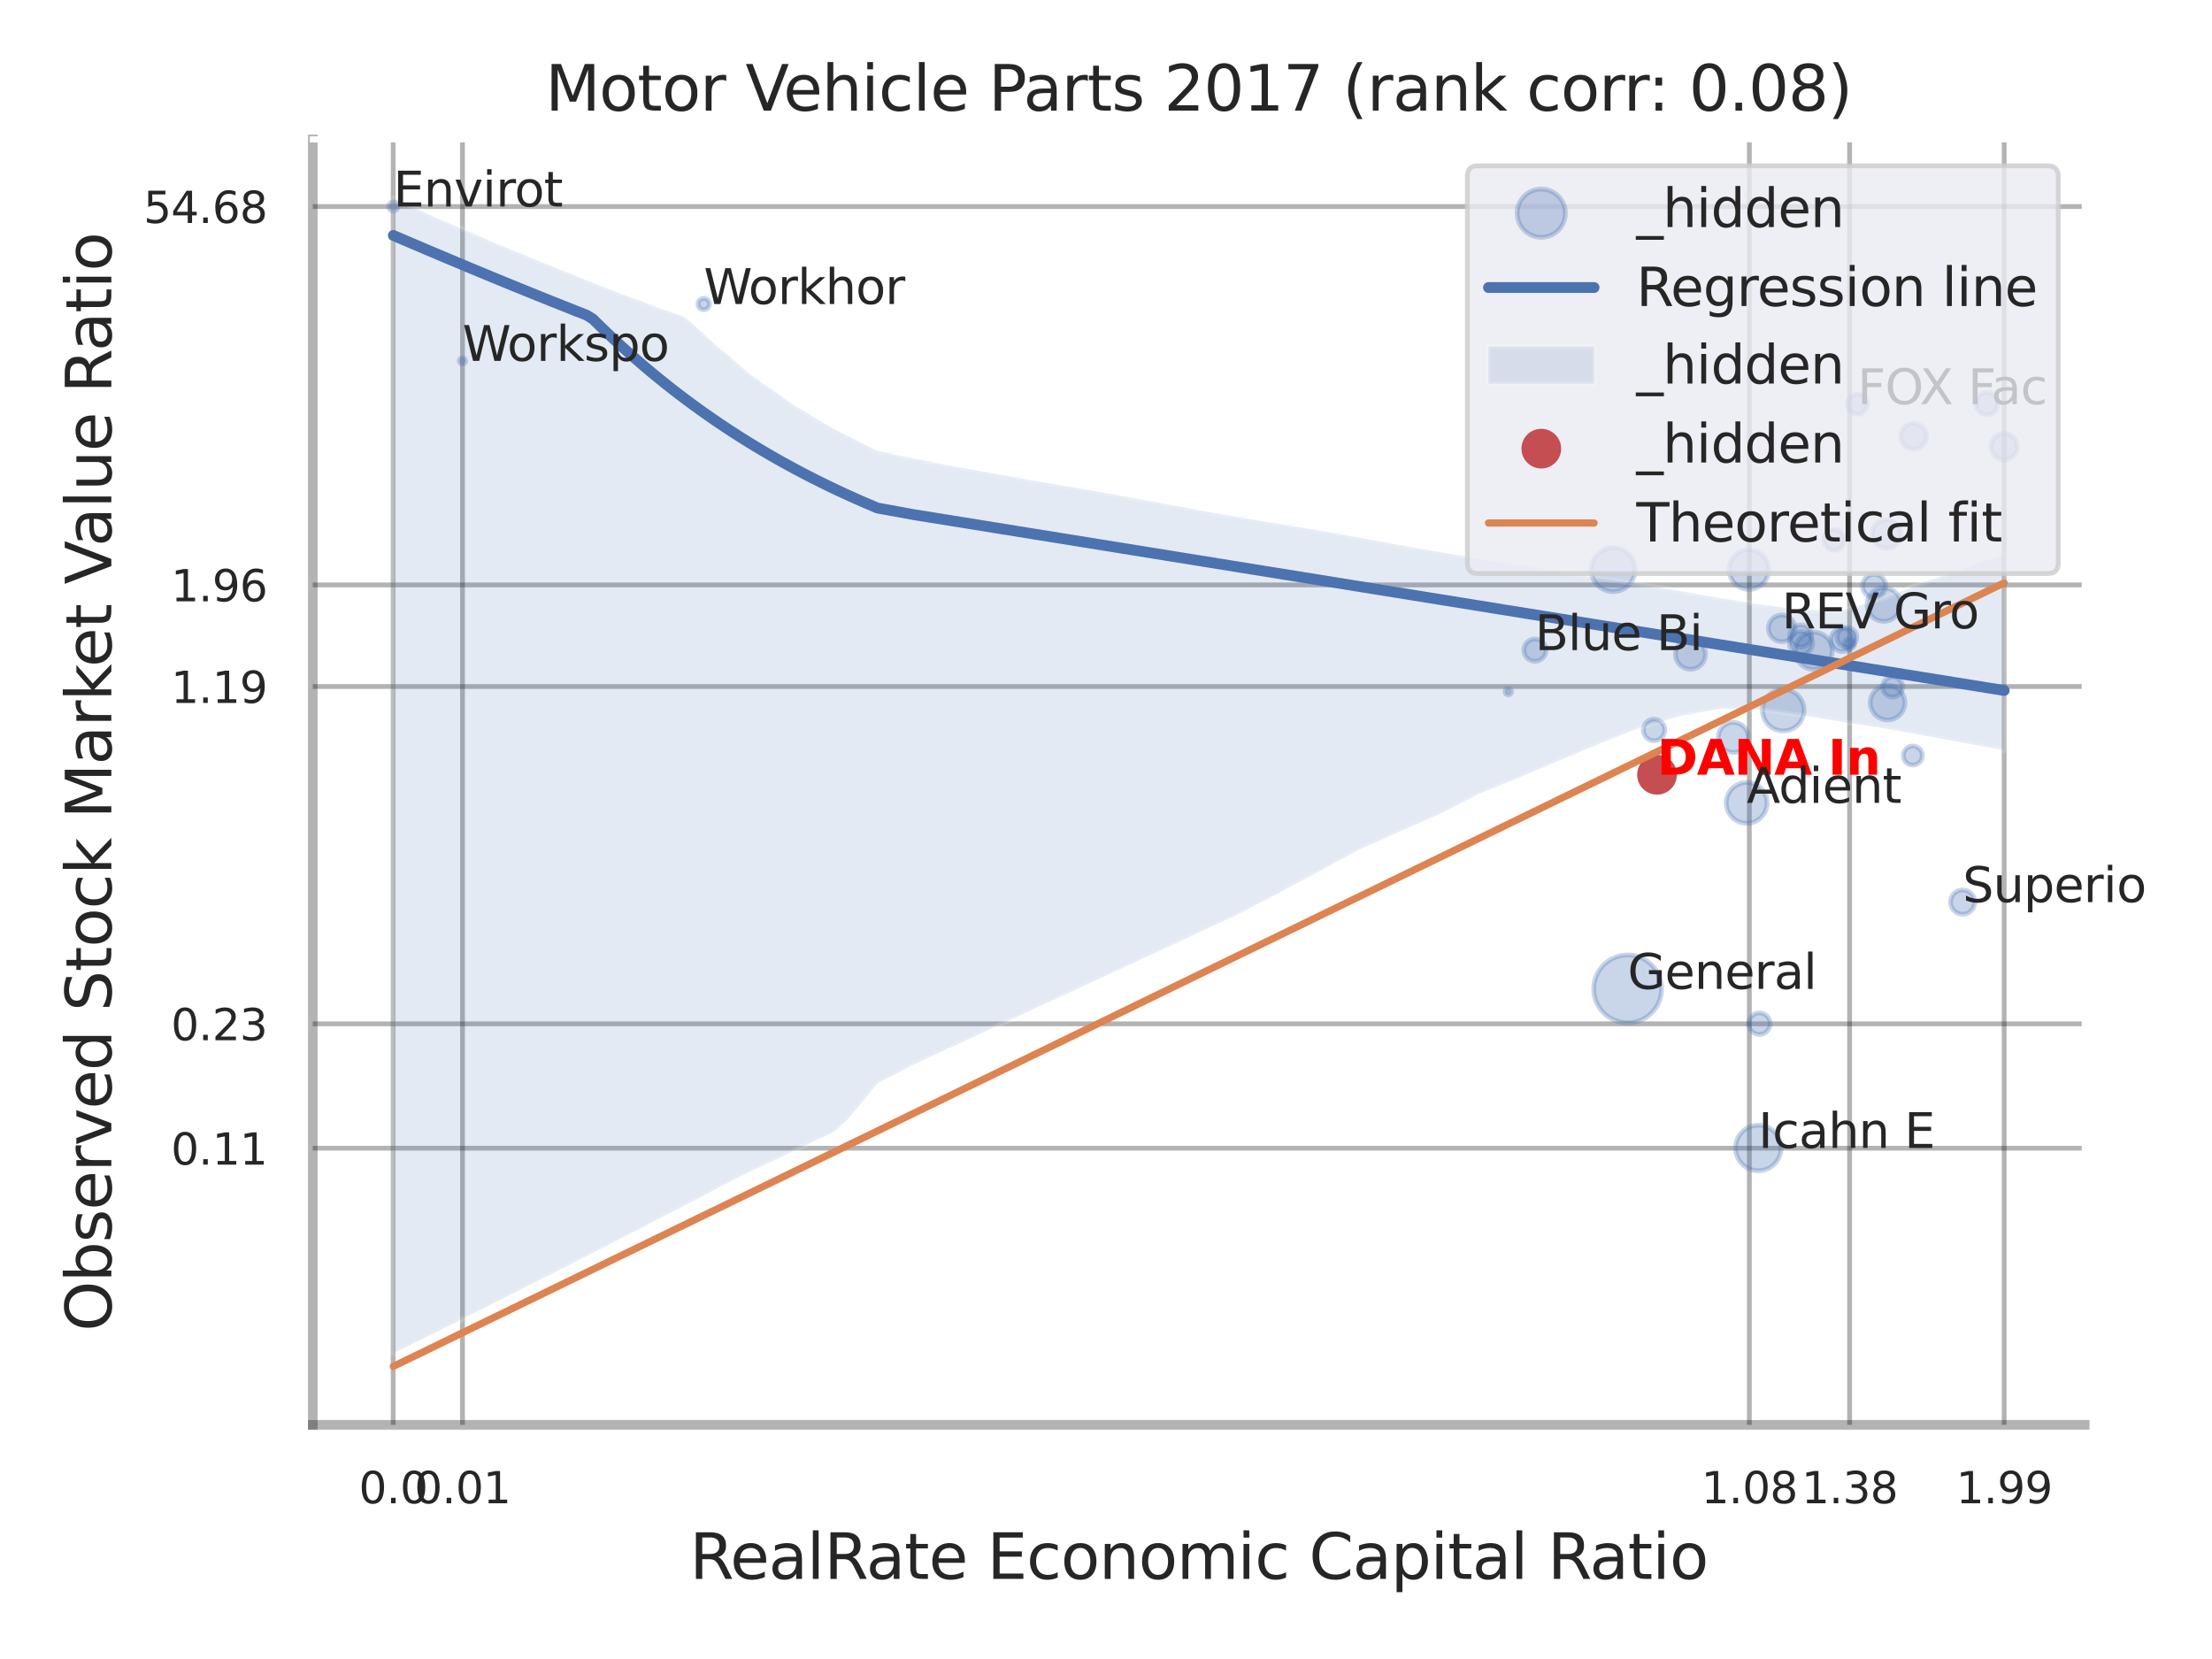 <?xml version="1.0" encoding="utf-8" standalone="no"?>
<!DOCTYPE svg PUBLIC "-//W3C//DTD SVG 1.1//EN"
  "http://www.w3.org/Graphics/SVG/1.1/DTD/svg11.dtd">
<svg xmlns:xlink="http://www.w3.org/1999/xlink" width="460.8pt" height="345.6pt" viewBox="0 0 460.8 345.6" xmlns="http://www.w3.org/2000/svg" version="1.1">
 <defs>
  <style type="text/css">*{stroke-linejoin: round; stroke-linecap: butt}</style>
 </defs>
 <g id="figure_1">
  <g id="patch_1">
   <path d="M 0 345.6 
L 460.8 345.6 
L 460.8 0 
L 0 0 
z
" style="fill: #ffffff"/>
  </g>
  <g id="axes_1">
   <g id="patch_2">
    <path d="M 65.16 296.82 
L 434.286 296.82 
L 434.286 29.04 
L 65.16 29.04 
z
" style="fill: #ffffff"/>
   </g>
   <g id="matplotlib.axis_1">
    <g id="xtick_1">
     <g id="line2d_1">
      <path d="M 81.909 296.82 
L 81.909 29.04 
" clip-path="url(#pb7afa5f8f9)" style="fill: none; stroke: #000000; stroke-opacity: 0.3; stroke-linecap: round"/>
     </g>
     <g id="text_1">
      <!-- 0.0 -->
      <g style="fill: #262626" transform="translate(74.753 313.159) scale(0.09 -0.09)">
       <defs>
        <path id="DejaVuSans-30" d="M 2034 4250 
Q 1547 4250 1301 3770 
Q 1056 3291 1056 2328 
Q 1056 1369 1301 889 
Q 1547 409 2034 409 
Q 2525 409 2770 889 
Q 3016 1369 3016 2328 
Q 3016 3291 2770 3770 
Q 2525 4250 2034 4250 
z
M 2034 4750 
Q 2819 4750 3233 4129 
Q 3647 3509 3647 2328 
Q 3647 1150 3233 529 
Q 2819 -91 2034 -91 
Q 1250 -91 836 529 
Q 422 1150 422 2328 
Q 422 3509 836 4129 
Q 1250 4750 2034 4750 
z
" transform="scale(0.016)"/>
        <path id="DejaVuSans-2e" d="M 684 794 
L 1344 794 
L 1344 0 
L 684 0 
L 684 794 
z
" transform="scale(0.016)"/>
       </defs>
       <use xlink:href="#DejaVuSans-30"/>
       <use xlink:href="#DejaVuSans-2e" transform="translate(63.623 0)"/>
       <use xlink:href="#DejaVuSans-30" transform="translate(95.41 0)"/>
      </g>
     </g>
    </g>
    <g id="xtick_2">
     <g id="line2d_2">
      <path d="M 96.348 296.82 
L 96.348 29.04 
" clip-path="url(#pb7afa5f8f9)" style="fill: none; stroke: #000000; stroke-opacity: 0.3; stroke-linecap: round"/>
     </g>
     <g id="text_2">
      <!-- 0.01 -->
      <g style="fill: #262626" transform="translate(86.329 313.159) scale(0.09 -0.09)">
       <defs>
        <path id="DejaVuSans-31" d="M 794 531 
L 1825 531 
L 1825 4091 
L 703 3866 
L 703 4441 
L 1819 4666 
L 2450 4666 
L 2450 531 
L 3481 531 
L 3481 0 
L 794 0 
L 794 531 
z
" transform="scale(0.016)"/>
       </defs>
       <use xlink:href="#DejaVuSans-30"/>
       <use xlink:href="#DejaVuSans-2e" transform="translate(63.623 0)"/>
       <use xlink:href="#DejaVuSans-30" transform="translate(95.41 0)"/>
       <use xlink:href="#DejaVuSans-31" transform="translate(159.033 0)"/>
      </g>
     </g>
    </g>
    <g id="xtick_3">
     <g id="line2d_3">
      <path d="M 364.418 296.82 
L 364.418 29.04 
" clip-path="url(#pb7afa5f8f9)" style="fill: none; stroke: #000000; stroke-opacity: 0.3; stroke-linecap: round"/>
     </g>
     <g id="text_3">
      <!-- 1.08 -->
      <g style="fill: #262626" transform="translate(354.398 313.159) scale(0.09 -0.09)">
       <defs>
        <path id="DejaVuSans-38" d="M 2034 2216 
Q 1584 2216 1326 1975 
Q 1069 1734 1069 1313 
Q 1069 891 1326 650 
Q 1584 409 2034 409 
Q 2484 409 2743 651 
Q 3003 894 3003 1313 
Q 3003 1734 2745 1975 
Q 2488 2216 2034 2216 
z
M 1403 2484 
Q 997 2584 770 2862 
Q 544 3141 544 3541 
Q 544 4100 942 4425 
Q 1341 4750 2034 4750 
Q 2731 4750 3128 4425 
Q 3525 4100 3525 3541 
Q 3525 3141 3298 2862 
Q 3072 2584 2669 2484 
Q 3125 2378 3379 2068 
Q 3634 1759 3634 1313 
Q 3634 634 3220 271 
Q 2806 -91 2034 -91 
Q 1263 -91 848 271 
Q 434 634 434 1313 
Q 434 1759 690 2068 
Q 947 2378 1403 2484 
z
M 1172 3481 
Q 1172 3119 1398 2916 
Q 1625 2713 2034 2713 
Q 2441 2713 2670 2916 
Q 2900 3119 2900 3481 
Q 2900 3844 2670 4047 
Q 2441 4250 2034 4250 
Q 1625 4250 1398 4047 
Q 1172 3844 1172 3481 
z
" transform="scale(0.016)"/>
       </defs>
       <use xlink:href="#DejaVuSans-31"/>
       <use xlink:href="#DejaVuSans-2e" transform="translate(63.623 0)"/>
       <use xlink:href="#DejaVuSans-30" transform="translate(95.41 0)"/>
       <use xlink:href="#DejaVuSans-38" transform="translate(159.033 0)"/>
      </g>
     </g>
    </g>
    <g id="xtick_4">
     <g id="line2d_4">
      <path d="M 385.305 296.82 
L 385.305 29.04 
" clip-path="url(#pb7afa5f8f9)" style="fill: none; stroke: #000000; stroke-opacity: 0.3; stroke-linecap: round"/>
     </g>
     <g id="text_4">
      <!-- 1.38 -->
      <g style="fill: #262626" transform="translate(375.285 313.159) scale(0.09 -0.09)">
       <defs>
        <path id="DejaVuSans-33" d="M 2597 2516 
Q 3050 2419 3304 2112 
Q 3559 1806 3559 1356 
Q 3559 666 3084 287 
Q 2609 -91 1734 -91 
Q 1441 -91 1130 -33 
Q 819 25 488 141 
L 488 750 
Q 750 597 1062 519 
Q 1375 441 1716 441 
Q 2309 441 2620 675 
Q 2931 909 2931 1356 
Q 2931 1769 2642 2001 
Q 2353 2234 1838 2234 
L 1294 2234 
L 1294 2753 
L 1863 2753 
Q 2328 2753 2575 2939 
Q 2822 3125 2822 3475 
Q 2822 3834 2567 4026 
Q 2313 4219 1838 4219 
Q 1578 4219 1281 4162 
Q 984 4106 628 3988 
L 628 4550 
Q 988 4650 1302 4700 
Q 1616 4750 1894 4750 
Q 2613 4750 3031 4423 
Q 3450 4097 3450 3541 
Q 3450 3153 3228 2886 
Q 3006 2619 2597 2516 
z
" transform="scale(0.016)"/>
       </defs>
       <use xlink:href="#DejaVuSans-31"/>
       <use xlink:href="#DejaVuSans-2e" transform="translate(63.623 0)"/>
       <use xlink:href="#DejaVuSans-33" transform="translate(95.41 0)"/>
       <use xlink:href="#DejaVuSans-38" transform="translate(159.033 0)"/>
      </g>
     </g>
    </g>
    <g id="xtick_5">
     <g id="line2d_5">
      <path d="M 417.505 296.82 
L 417.505 29.04 
" clip-path="url(#pb7afa5f8f9)" style="fill: none; stroke: #000000; stroke-opacity: 0.3; stroke-linecap: round"/>
     </g>
     <g id="text_5">
      <!-- 1.99 -->
      <g style="fill: #262626" transform="translate(407.486 313.159) scale(0.09 -0.09)">
       <defs>
        <path id="DejaVuSans-39" d="M 703 97 
L 703 672 
Q 941 559 1184 500 
Q 1428 441 1663 441 
Q 2288 441 2617 861 
Q 2947 1281 2994 2138 
Q 2813 1869 2534 1725 
Q 2256 1581 1919 1581 
Q 1219 1581 811 2004 
Q 403 2428 403 3163 
Q 403 3881 828 4315 
Q 1253 4750 1959 4750 
Q 2769 4750 3195 4129 
Q 3622 3509 3622 2328 
Q 3622 1225 3098 567 
Q 2575 -91 1691 -91 
Q 1453 -91 1209 -44 
Q 966 3 703 97 
z
M 1959 2075 
Q 2384 2075 2632 2365 
Q 2881 2656 2881 3163 
Q 2881 3666 2632 3958 
Q 2384 4250 1959 4250 
Q 1534 4250 1286 3958 
Q 1038 3666 1038 3163 
Q 1038 2656 1286 2365 
Q 1534 2075 1959 2075 
z
" transform="scale(0.016)"/>
       </defs>
       <use xlink:href="#DejaVuSans-31"/>
       <use xlink:href="#DejaVuSans-2e" transform="translate(63.623 0)"/>
       <use xlink:href="#DejaVuSans-39" transform="translate(95.41 0)"/>
       <use xlink:href="#DejaVuSans-39" transform="translate(159.033 0)"/>
      </g>
     </g>
    </g>
    <g id="xtick_6"/>
    <g id="xtick_7"/>
    <g id="xtick_8"/>
    <g id="text_6">
     <!-- RealRate Economic Capital Ratio -->
     <g style="fill: #262626" transform="translate(143.669 328.908) scale(0.13 -0.13)">
      <defs>
       <path id="DejaVuSans-52" d="M 2841 2188 
Q 3044 2119 3236 1894 
Q 3428 1669 3622 1275 
L 4263 0 
L 3584 0 
L 2988 1197 
Q 2756 1666 2539 1819 
Q 2322 1972 1947 1972 
L 1259 1972 
L 1259 0 
L 628 0 
L 628 4666 
L 2053 4666 
Q 2853 4666 3247 4331 
Q 3641 3997 3641 3322 
Q 3641 2881 3436 2590 
Q 3231 2300 2841 2188 
z
M 1259 4147 
L 1259 2491 
L 2053 2491 
Q 2509 2491 2742 2702 
Q 2975 2913 2975 3322 
Q 2975 3731 2742 3939 
Q 2509 4147 2053 4147 
L 1259 4147 
z
" transform="scale(0.016)"/>
       <path id="DejaVuSans-65" d="M 3597 1894 
L 3597 1613 
L 953 1613 
Q 991 1019 1311 708 
Q 1631 397 2203 397 
Q 2534 397 2845 478 
Q 3156 559 3463 722 
L 3463 178 
Q 3153 47 2828 -22 
Q 2503 -91 2169 -91 
Q 1331 -91 842 396 
Q 353 884 353 1716 
Q 353 2575 817 3079 
Q 1281 3584 2069 3584 
Q 2775 3584 3186 3129 
Q 3597 2675 3597 1894 
z
M 3022 2063 
Q 3016 2534 2758 2815 
Q 2500 3097 2075 3097 
Q 1594 3097 1305 2825 
Q 1016 2553 972 2059 
L 3022 2063 
z
" transform="scale(0.016)"/>
       <path id="DejaVuSans-61" d="M 2194 1759 
Q 1497 1759 1228 1600 
Q 959 1441 959 1056 
Q 959 750 1161 570 
Q 1363 391 1709 391 
Q 2188 391 2477 730 
Q 2766 1069 2766 1631 
L 2766 1759 
L 2194 1759 
z
M 3341 1997 
L 3341 0 
L 2766 0 
L 2766 531 
Q 2569 213 2275 61 
Q 1981 -91 1556 -91 
Q 1019 -91 701 211 
Q 384 513 384 1019 
Q 384 1609 779 1909 
Q 1175 2209 1959 2209 
L 2766 2209 
L 2766 2266 
Q 2766 2663 2505 2880 
Q 2244 3097 1772 3097 
Q 1472 3097 1187 3025 
Q 903 2953 641 2809 
L 641 3341 
Q 956 3463 1253 3523 
Q 1550 3584 1831 3584 
Q 2591 3584 2966 3190 
Q 3341 2797 3341 1997 
z
" transform="scale(0.016)"/>
       <path id="DejaVuSans-6c" d="M 603 4863 
L 1178 4863 
L 1178 0 
L 603 0 
L 603 4863 
z
" transform="scale(0.016)"/>
       <path id="DejaVuSans-74" d="M 1172 4494 
L 1172 3500 
L 2356 3500 
L 2356 3053 
L 1172 3053 
L 1172 1153 
Q 1172 725 1289 603 
Q 1406 481 1766 481 
L 2356 481 
L 2356 0 
L 1766 0 
Q 1100 0 847 248 
Q 594 497 594 1153 
L 594 3053 
L 172 3053 
L 172 3500 
L 594 3500 
L 594 4494 
L 1172 4494 
z
" transform="scale(0.016)"/>
       <path id="DejaVuSans-20" transform="scale(0.016)"/>
       <path id="DejaVuSans-45" d="M 628 4666 
L 3578 4666 
L 3578 4134 
L 1259 4134 
L 1259 2753 
L 3481 2753 
L 3481 2222 
L 1259 2222 
L 1259 531 
L 3634 531 
L 3634 0 
L 628 0 
L 628 4666 
z
" transform="scale(0.016)"/>
       <path id="DejaVuSans-63" d="M 3122 3366 
L 3122 2828 
Q 2878 2963 2633 3030 
Q 2388 3097 2138 3097 
Q 1578 3097 1268 2742 
Q 959 2388 959 1747 
Q 959 1106 1268 751 
Q 1578 397 2138 397 
Q 2388 397 2633 464 
Q 2878 531 3122 666 
L 3122 134 
Q 2881 22 2623 -34 
Q 2366 -91 2075 -91 
Q 1284 -91 818 406 
Q 353 903 353 1747 
Q 353 2603 823 3093 
Q 1294 3584 2113 3584 
Q 2378 3584 2631 3529 
Q 2884 3475 3122 3366 
z
" transform="scale(0.016)"/>
       <path id="DejaVuSans-6f" d="M 1959 3097 
Q 1497 3097 1228 2736 
Q 959 2375 959 1747 
Q 959 1119 1226 758 
Q 1494 397 1959 397 
Q 2419 397 2687 759 
Q 2956 1122 2956 1747 
Q 2956 2369 2687 2733 
Q 2419 3097 1959 3097 
z
M 1959 3584 
Q 2709 3584 3137 3096 
Q 3566 2609 3566 1747 
Q 3566 888 3137 398 
Q 2709 -91 1959 -91 
Q 1206 -91 779 398 
Q 353 888 353 1747 
Q 353 2609 779 3096 
Q 1206 3584 1959 3584 
z
" transform="scale(0.016)"/>
       <path id="DejaVuSans-6e" d="M 3513 2113 
L 3513 0 
L 2938 0 
L 2938 2094 
Q 2938 2591 2744 2837 
Q 2550 3084 2163 3084 
Q 1697 3084 1428 2787 
Q 1159 2491 1159 1978 
L 1159 0 
L 581 0 
L 581 3500 
L 1159 3500 
L 1159 2956 
Q 1366 3272 1645 3428 
Q 1925 3584 2291 3584 
Q 2894 3584 3203 3211 
Q 3513 2838 3513 2113 
z
" transform="scale(0.016)"/>
       <path id="DejaVuSans-6d" d="M 3328 2828 
Q 3544 3216 3844 3400 
Q 4144 3584 4550 3584 
Q 5097 3584 5394 3201 
Q 5691 2819 5691 2113 
L 5691 0 
L 5113 0 
L 5113 2094 
Q 5113 2597 4934 2840 
Q 4756 3084 4391 3084 
Q 3944 3084 3684 2787 
Q 3425 2491 3425 1978 
L 3425 0 
L 2847 0 
L 2847 2094 
Q 2847 2600 2669 2842 
Q 2491 3084 2119 3084 
Q 1678 3084 1418 2786 
Q 1159 2488 1159 1978 
L 1159 0 
L 581 0 
L 581 3500 
L 1159 3500 
L 1159 2956 
Q 1356 3278 1631 3431 
Q 1906 3584 2284 3584 
Q 2666 3584 2933 3390 
Q 3200 3197 3328 2828 
z
" transform="scale(0.016)"/>
       <path id="DejaVuSans-69" d="M 603 3500 
L 1178 3500 
L 1178 0 
L 603 0 
L 603 3500 
z
M 603 4863 
L 1178 4863 
L 1178 4134 
L 603 4134 
L 603 4863 
z
" transform="scale(0.016)"/>
       <path id="DejaVuSans-43" d="M 4122 4306 
L 4122 3641 
Q 3803 3938 3442 4084 
Q 3081 4231 2675 4231 
Q 1875 4231 1450 3742 
Q 1025 3253 1025 2328 
Q 1025 1406 1450 917 
Q 1875 428 2675 428 
Q 3081 428 3442 575 
Q 3803 722 4122 1019 
L 4122 359 
Q 3791 134 3420 21 
Q 3050 -91 2638 -91 
Q 1578 -91 968 557 
Q 359 1206 359 2328 
Q 359 3453 968 4101 
Q 1578 4750 2638 4750 
Q 3056 4750 3426 4639 
Q 3797 4528 4122 4306 
z
" transform="scale(0.016)"/>
       <path id="DejaVuSans-70" d="M 1159 525 
L 1159 -1331 
L 581 -1331 
L 581 3500 
L 1159 3500 
L 1159 2969 
Q 1341 3281 1617 3432 
Q 1894 3584 2278 3584 
Q 2916 3584 3314 3078 
Q 3713 2572 3713 1747 
Q 3713 922 3314 415 
Q 2916 -91 2278 -91 
Q 1894 -91 1617 61 
Q 1341 213 1159 525 
z
M 3116 1747 
Q 3116 2381 2855 2742 
Q 2594 3103 2138 3103 
Q 1681 3103 1420 2742 
Q 1159 2381 1159 1747 
Q 1159 1113 1420 752 
Q 1681 391 2138 391 
Q 2594 391 2855 752 
Q 3116 1113 3116 1747 
z
" transform="scale(0.016)"/>
      </defs>
      <use xlink:href="#DejaVuSans-52"/>
      <use xlink:href="#DejaVuSans-65" transform="translate(64.982 0)"/>
      <use xlink:href="#DejaVuSans-61" transform="translate(126.506 0)"/>
      <use xlink:href="#DejaVuSans-6c" transform="translate(187.785 0)"/>
      <use xlink:href="#DejaVuSans-52" transform="translate(215.568 0)"/>
      <use xlink:href="#DejaVuSans-61" transform="translate(282.801 0)"/>
      <use xlink:href="#DejaVuSans-74" transform="translate(344.08 0)"/>
      <use xlink:href="#DejaVuSans-65" transform="translate(383.289 0)"/>
      <use xlink:href="#DejaVuSans-20" transform="translate(444.812 0)"/>
      <use xlink:href="#DejaVuSans-45" transform="translate(476.6 0)"/>
      <use xlink:href="#DejaVuSans-63" transform="translate(539.783 0)"/>
      <use xlink:href="#DejaVuSans-6f" transform="translate(594.764 0)"/>
      <use xlink:href="#DejaVuSans-6e" transform="translate(655.945 0)"/>
      <use xlink:href="#DejaVuSans-6f" transform="translate(719.324 0)"/>
      <use xlink:href="#DejaVuSans-6d" transform="translate(780.506 0)"/>
      <use xlink:href="#DejaVuSans-69" transform="translate(877.918 0)"/>
      <use xlink:href="#DejaVuSans-63" transform="translate(905.701 0)"/>
      <use xlink:href="#DejaVuSans-20" transform="translate(960.682 0)"/>
      <use xlink:href="#DejaVuSans-43" transform="translate(992.469 0)"/>
      <use xlink:href="#DejaVuSans-61" transform="translate(1062.293 0)"/>
      <use xlink:href="#DejaVuSans-70" transform="translate(1123.572 0)"/>
      <use xlink:href="#DejaVuSans-69" transform="translate(1187.049 0)"/>
      <use xlink:href="#DejaVuSans-74" transform="translate(1214.832 0)"/>
      <use xlink:href="#DejaVuSans-61" transform="translate(1254.041 0)"/>
      <use xlink:href="#DejaVuSans-6c" transform="translate(1315.32 0)"/>
      <use xlink:href="#DejaVuSans-20" transform="translate(1343.104 0)"/>
      <use xlink:href="#DejaVuSans-52" transform="translate(1374.891 0)"/>
      <use xlink:href="#DejaVuSans-61" transform="translate(1442.123 0)"/>
      <use xlink:href="#DejaVuSans-74" transform="translate(1503.402 0)"/>
      <use xlink:href="#DejaVuSans-69" transform="translate(1542.611 0)"/>
      <use xlink:href="#DejaVuSans-6f" transform="translate(1570.395 0)"/>
     </g>
    </g>
   </g>
   <g id="matplotlib.axis_2">
    <g id="ytick_1">
     <g id="line2d_6">
      <path d="M 65.16 239.194 
L 434.286 239.194 
" clip-path="url(#pb7afa5f8f9)" style="fill: none; stroke: #000000; stroke-opacity: 0.3; stroke-linecap: round"/>
     </g>
     <g id="text_7">
      <!-- 0.11 -->
      <g style="fill: #262626" transform="translate(35.621 242.613) scale(0.09 -0.09)">
       <use xlink:href="#DejaVuSans-30"/>
       <use xlink:href="#DejaVuSans-2e" transform="translate(63.623 0)"/>
       <use xlink:href="#DejaVuSans-31" transform="translate(95.41 0)"/>
       <use xlink:href="#DejaVuSans-31" transform="translate(159.033 0)"/>
      </g>
     </g>
    </g>
    <g id="ytick_2">
     <g id="line2d_7">
      <path d="M 65.16 213.284 
L 434.286 213.284 
" clip-path="url(#pb7afa5f8f9)" style="fill: none; stroke: #000000; stroke-opacity: 0.3; stroke-linecap: round"/>
     </g>
     <g id="text_8">
      <!-- 0.23 -->
      <g style="fill: #262626" transform="translate(35.621 216.703) scale(0.09 -0.09)">
       <defs>
        <path id="DejaVuSans-32" d="M 1228 531 
L 3431 531 
L 3431 0 
L 469 0 
L 469 531 
Q 828 903 1448 1529 
Q 2069 2156 2228 2338 
Q 2531 2678 2651 2914 
Q 2772 3150 2772 3378 
Q 2772 3750 2511 3984 
Q 2250 4219 1831 4219 
Q 1534 4219 1204 4116 
Q 875 4013 500 3803 
L 500 4441 
Q 881 4594 1212 4672 
Q 1544 4750 1819 4750 
Q 2544 4750 2975 4387 
Q 3406 4025 3406 3419 
Q 3406 3131 3298 2873 
Q 3191 2616 2906 2266 
Q 2828 2175 2409 1742 
Q 1991 1309 1228 531 
z
" transform="scale(0.016)"/>
       </defs>
       <use xlink:href="#DejaVuSans-30"/>
       <use xlink:href="#DejaVuSans-2e" transform="translate(63.623 0)"/>
       <use xlink:href="#DejaVuSans-32" transform="translate(95.41 0)"/>
       <use xlink:href="#DejaVuSans-33" transform="translate(159.033 0)"/>
      </g>
     </g>
    </g>
    <g id="ytick_3">
     <g id="line2d_8">
      <path d="M 65.16 143.013 
L 434.286 143.013 
" clip-path="url(#pb7afa5f8f9)" style="fill: none; stroke: #000000; stroke-opacity: 0.3; stroke-linecap: round"/>
     </g>
     <g id="text_9">
      <!-- 1.19 -->
      <g style="fill: #262626" transform="translate(35.621 146.432) scale(0.09 -0.09)">
       <use xlink:href="#DejaVuSans-31"/>
       <use xlink:href="#DejaVuSans-2e" transform="translate(63.623 0)"/>
       <use xlink:href="#DejaVuSans-31" transform="translate(95.41 0)"/>
       <use xlink:href="#DejaVuSans-39" transform="translate(159.033 0)"/>
      </g>
     </g>
    </g>
    <g id="ytick_4">
     <g id="line2d_9">
      <path d="M 65.16 121.847 
L 434.286 121.847 
" clip-path="url(#pb7afa5f8f9)" style="fill: none; stroke: #000000; stroke-opacity: 0.3; stroke-linecap: round"/>
     </g>
     <g id="text_10">
      <!-- 1.96 -->
      <g style="fill: #262626" transform="translate(35.621 125.266) scale(0.09 -0.09)">
       <defs>
        <path id="DejaVuSans-36" d="M 2113 2584 
Q 1688 2584 1439 2293 
Q 1191 2003 1191 1497 
Q 1191 994 1439 701 
Q 1688 409 2113 409 
Q 2538 409 2786 701 
Q 3034 994 3034 1497 
Q 3034 2003 2786 2293 
Q 2538 2584 2113 2584 
z
M 3366 4563 
L 3366 3988 
Q 3128 4100 2886 4159 
Q 2644 4219 2406 4219 
Q 1781 4219 1451 3797 
Q 1122 3375 1075 2522 
Q 1259 2794 1537 2939 
Q 1816 3084 2150 3084 
Q 2853 3084 3261 2657 
Q 3669 2231 3669 1497 
Q 3669 778 3244 343 
Q 2819 -91 2113 -91 
Q 1303 -91 875 529 
Q 447 1150 447 2328 
Q 447 3434 972 4092 
Q 1497 4750 2381 4750 
Q 2619 4750 2861 4703 
Q 3103 4656 3366 4563 
z
" transform="scale(0.016)"/>
       </defs>
       <use xlink:href="#DejaVuSans-31"/>
       <use xlink:href="#DejaVuSans-2e" transform="translate(63.623 0)"/>
       <use xlink:href="#DejaVuSans-39" transform="translate(95.41 0)"/>
       <use xlink:href="#DejaVuSans-36" transform="translate(159.033 0)"/>
      </g>
     </g>
    </g>
    <g id="ytick_5">
     <g id="line2d_10">
      <path d="M 65.16 43.031 
L 434.286 43.031 
" clip-path="url(#pb7afa5f8f9)" style="fill: none; stroke: #000000; stroke-opacity: 0.3; stroke-linecap: round"/>
     </g>
     <g id="text_11">
      <!-- 54.68 -->
      <g style="fill: #262626" transform="translate(29.895 46.45) scale(0.09 -0.09)">
       <defs>
        <path id="DejaVuSans-35" d="M 691 4666 
L 3169 4666 
L 3169 4134 
L 1269 4134 
L 1269 2991 
Q 1406 3038 1543 3061 
Q 1681 3084 1819 3084 
Q 2600 3084 3056 2656 
Q 3513 2228 3513 1497 
Q 3513 744 3044 326 
Q 2575 -91 1722 -91 
Q 1428 -91 1123 -41 
Q 819 9 494 109 
L 494 744 
Q 775 591 1075 516 
Q 1375 441 1709 441 
Q 2250 441 2565 725 
Q 2881 1009 2881 1497 
Q 2881 1984 2565 2268 
Q 2250 2553 1709 2553 
Q 1456 2553 1204 2497 
Q 953 2441 691 2322 
L 691 4666 
z
" transform="scale(0.016)"/>
        <path id="DejaVuSans-34" d="M 2419 4116 
L 825 1625 
L 2419 1625 
L 2419 4116 
z
M 2253 4666 
L 3047 4666 
L 3047 1625 
L 3713 1625 
L 3713 1100 
L 3047 1100 
L 3047 0 
L 2419 0 
L 2419 1100 
L 313 1100 
L 313 1709 
L 2253 4666 
z
" transform="scale(0.016)"/>
       </defs>
       <use xlink:href="#DejaVuSans-35"/>
       <use xlink:href="#DejaVuSans-34" transform="translate(63.623 0)"/>
       <use xlink:href="#DejaVuSans-2e" transform="translate(127.246 0)"/>
       <use xlink:href="#DejaVuSans-36" transform="translate(159.033 0)"/>
       <use xlink:href="#DejaVuSans-38" transform="translate(222.656 0)"/>
      </g>
     </g>
    </g>
    <g id="ytick_6"/>
    <g id="ytick_7"/>
    <g id="ytick_8"/>
    <g id="ytick_9"/>
    <g id="text_12">
     <!-- Observed Stock Market Value Ratio -->
     <g style="fill: #262626" transform="translate(23.191 277.332) rotate(-90) scale(0.13 -0.13)">
      <defs>
       <path id="DejaVuSans-4f" d="M 2522 4238 
Q 1834 4238 1429 3725 
Q 1025 3213 1025 2328 
Q 1025 1447 1429 934 
Q 1834 422 2522 422 
Q 3209 422 3611 934 
Q 4013 1447 4013 2328 
Q 4013 3213 3611 3725 
Q 3209 4238 2522 4238 
z
M 2522 4750 
Q 3503 4750 4090 4092 
Q 4678 3434 4678 2328 
Q 4678 1225 4090 567 
Q 3503 -91 2522 -91 
Q 1538 -91 948 565 
Q 359 1222 359 2328 
Q 359 3434 948 4092 
Q 1538 4750 2522 4750 
z
" transform="scale(0.016)"/>
       <path id="DejaVuSans-62" d="M 3116 1747 
Q 3116 2381 2855 2742 
Q 2594 3103 2138 3103 
Q 1681 3103 1420 2742 
Q 1159 2381 1159 1747 
Q 1159 1113 1420 752 
Q 1681 391 2138 391 
Q 2594 391 2855 752 
Q 3116 1113 3116 1747 
z
M 1159 2969 
Q 1341 3281 1617 3432 
Q 1894 3584 2278 3584 
Q 2916 3584 3314 3078 
Q 3713 2572 3713 1747 
Q 3713 922 3314 415 
Q 2916 -91 2278 -91 
Q 1894 -91 1617 61 
Q 1341 213 1159 525 
L 1159 0 
L 581 0 
L 581 4863 
L 1159 4863 
L 1159 2969 
z
" transform="scale(0.016)"/>
       <path id="DejaVuSans-73" d="M 2834 3397 
L 2834 2853 
Q 2591 2978 2328 3040 
Q 2066 3103 1784 3103 
Q 1356 3103 1142 2972 
Q 928 2841 928 2578 
Q 928 2378 1081 2264 
Q 1234 2150 1697 2047 
L 1894 2003 
Q 2506 1872 2764 1633 
Q 3022 1394 3022 966 
Q 3022 478 2636 193 
Q 2250 -91 1575 -91 
Q 1294 -91 989 -36 
Q 684 19 347 128 
L 347 722 
Q 666 556 975 473 
Q 1284 391 1588 391 
Q 1994 391 2212 530 
Q 2431 669 2431 922 
Q 2431 1156 2273 1281 
Q 2116 1406 1581 1522 
L 1381 1569 
Q 847 1681 609 1914 
Q 372 2147 372 2553 
Q 372 3047 722 3315 
Q 1072 3584 1716 3584 
Q 2034 3584 2315 3537 
Q 2597 3491 2834 3397 
z
" transform="scale(0.016)"/>
       <path id="DejaVuSans-72" d="M 2631 2963 
Q 2534 3019 2420 3045 
Q 2306 3072 2169 3072 
Q 1681 3072 1420 2755 
Q 1159 2438 1159 1844 
L 1159 0 
L 581 0 
L 581 3500 
L 1159 3500 
L 1159 2956 
Q 1341 3275 1631 3429 
Q 1922 3584 2338 3584 
Q 2397 3584 2469 3576 
Q 2541 3569 2628 3553 
L 2631 2963 
z
" transform="scale(0.016)"/>
       <path id="DejaVuSans-76" d="M 191 3500 
L 800 3500 
L 1894 563 
L 2988 3500 
L 3597 3500 
L 2284 0 
L 1503 0 
L 191 3500 
z
" transform="scale(0.016)"/>
       <path id="DejaVuSans-64" d="M 2906 2969 
L 2906 4863 
L 3481 4863 
L 3481 0 
L 2906 0 
L 2906 525 
Q 2725 213 2448 61 
Q 2172 -91 1784 -91 
Q 1150 -91 751 415 
Q 353 922 353 1747 
Q 353 2572 751 3078 
Q 1150 3584 1784 3584 
Q 2172 3584 2448 3432 
Q 2725 3281 2906 2969 
z
M 947 1747 
Q 947 1113 1208 752 
Q 1469 391 1925 391 
Q 2381 391 2643 752 
Q 2906 1113 2906 1747 
Q 2906 2381 2643 2742 
Q 2381 3103 1925 3103 
Q 1469 3103 1208 2742 
Q 947 2381 947 1747 
z
" transform="scale(0.016)"/>
       <path id="DejaVuSans-53" d="M 3425 4513 
L 3425 3897 
Q 3066 4069 2747 4153 
Q 2428 4238 2131 4238 
Q 1616 4238 1336 4038 
Q 1056 3838 1056 3469 
Q 1056 3159 1242 3001 
Q 1428 2844 1947 2747 
L 2328 2669 
Q 3034 2534 3370 2195 
Q 3706 1856 3706 1288 
Q 3706 609 3251 259 
Q 2797 -91 1919 -91 
Q 1588 -91 1214 -16 
Q 841 59 441 206 
L 441 856 
Q 825 641 1194 531 
Q 1563 422 1919 422 
Q 2459 422 2753 634 
Q 3047 847 3047 1241 
Q 3047 1584 2836 1778 
Q 2625 1972 2144 2069 
L 1759 2144 
Q 1053 2284 737 2584 
Q 422 2884 422 3419 
Q 422 4038 858 4394 
Q 1294 4750 2059 4750 
Q 2388 4750 2728 4690 
Q 3069 4631 3425 4513 
z
" transform="scale(0.016)"/>
       <path id="DejaVuSans-6b" d="M 581 4863 
L 1159 4863 
L 1159 1991 
L 2875 3500 
L 3609 3500 
L 1753 1863 
L 3688 0 
L 2938 0 
L 1159 1709 
L 1159 0 
L 581 0 
L 581 4863 
z
" transform="scale(0.016)"/>
       <path id="DejaVuSans-4d" d="M 628 4666 
L 1569 4666 
L 2759 1491 
L 3956 4666 
L 4897 4666 
L 4897 0 
L 4281 0 
L 4281 4097 
L 3078 897 
L 2444 897 
L 1241 4097 
L 1241 0 
L 628 0 
L 628 4666 
z
" transform="scale(0.016)"/>
       <path id="DejaVuSans-56" d="M 1831 0 
L 50 4666 
L 709 4666 
L 2188 738 
L 3669 4666 
L 4325 4666 
L 2547 0 
L 1831 0 
z
" transform="scale(0.016)"/>
       <path id="DejaVuSans-75" d="M 544 1381 
L 544 3500 
L 1119 3500 
L 1119 1403 
Q 1119 906 1312 657 
Q 1506 409 1894 409 
Q 2359 409 2629 706 
Q 2900 1003 2900 1516 
L 2900 3500 
L 3475 3500 
L 3475 0 
L 2900 0 
L 2900 538 
Q 2691 219 2414 64 
Q 2138 -91 1772 -91 
Q 1169 -91 856 284 
Q 544 659 544 1381 
z
M 1991 3584 
L 1991 3584 
z
" transform="scale(0.016)"/>
      </defs>
      <use xlink:href="#DejaVuSans-4f"/>
      <use xlink:href="#DejaVuSans-62" transform="translate(78.711 0)"/>
      <use xlink:href="#DejaVuSans-73" transform="translate(142.188 0)"/>
      <use xlink:href="#DejaVuSans-65" transform="translate(194.287 0)"/>
      <use xlink:href="#DejaVuSans-72" transform="translate(255.811 0)"/>
      <use xlink:href="#DejaVuSans-76" transform="translate(296.924 0)"/>
      <use xlink:href="#DejaVuSans-65" transform="translate(356.104 0)"/>
      <use xlink:href="#DejaVuSans-64" transform="translate(417.627 0)"/>
      <use xlink:href="#DejaVuSans-20" transform="translate(481.104 0)"/>
      <use xlink:href="#DejaVuSans-53" transform="translate(512.891 0)"/>
      <use xlink:href="#DejaVuSans-74" transform="translate(576.367 0)"/>
      <use xlink:href="#DejaVuSans-6f" transform="translate(615.576 0)"/>
      <use xlink:href="#DejaVuSans-63" transform="translate(676.758 0)"/>
      <use xlink:href="#DejaVuSans-6b" transform="translate(731.738 0)"/>
      <use xlink:href="#DejaVuSans-20" transform="translate(789.648 0)"/>
      <use xlink:href="#DejaVuSans-4d" transform="translate(821.436 0)"/>
      <use xlink:href="#DejaVuSans-61" transform="translate(907.715 0)"/>
      <use xlink:href="#DejaVuSans-72" transform="translate(968.994 0)"/>
      <use xlink:href="#DejaVuSans-6b" transform="translate(1010.107 0)"/>
      <use xlink:href="#DejaVuSans-65" transform="translate(1064.393 0)"/>
      <use xlink:href="#DejaVuSans-74" transform="translate(1125.916 0)"/>
      <use xlink:href="#DejaVuSans-20" transform="translate(1165.125 0)"/>
      <use xlink:href="#DejaVuSans-56" transform="translate(1196.912 0)"/>
      <use xlink:href="#DejaVuSans-61" transform="translate(1257.57 0)"/>
      <use xlink:href="#DejaVuSans-6c" transform="translate(1318.85 0)"/>
      <use xlink:href="#DejaVuSans-75" transform="translate(1346.633 0)"/>
      <use xlink:href="#DejaVuSans-65" transform="translate(1410.012 0)"/>
      <use xlink:href="#DejaVuSans-20" transform="translate(1471.535 0)"/>
      <use xlink:href="#DejaVuSans-52" transform="translate(1503.322 0)"/>
      <use xlink:href="#DejaVuSans-61" transform="translate(1570.555 0)"/>
      <use xlink:href="#DejaVuSans-74" transform="translate(1631.834 0)"/>
      <use xlink:href="#DejaVuSans-69" transform="translate(1671.043 0)"/>
      <use xlink:href="#DejaVuSans-6f" transform="translate(1698.826 0)"/>
     </g>
    </g>
   </g>
   <g id="PathCollection_1">
    <path d="M 345.188 165.024 
C 346.151 165.024 347.075 164.641 347.756 163.96 
C 348.437 163.279 348.82 162.355 348.82 161.392 
C 348.82 160.429 348.437 159.505 347.756 158.824 
C 347.075 158.143 346.151 157.76 345.188 157.76 
C 344.225 157.76 343.301 158.143 342.62 158.824 
C 341.939 159.505 341.556 160.429 341.556 161.392 
C 341.556 162.355 341.939 163.279 342.62 163.96 
C 343.301 164.641 344.225 165.024 345.188 165.024 
z
" clip-path="url(#pb7afa5f8f9)" style="fill: #4c72b0; fill-opacity: 0.3; stroke: #4c72b0; stroke-opacity: 0.3"/>
    <path d="M 383.82 135.723 
C 384.466 135.723 385.086 135.467 385.543 135.01 
C 385.999 134.553 386.256 133.933 386.256 133.287 
C 386.256 132.641 385.999 132.021 385.543 131.565 
C 385.086 131.108 384.466 130.851 383.82 130.851 
C 383.174 130.851 382.554 131.108 382.097 131.565 
C 381.641 132.021 381.384 132.641 381.384 133.287 
C 381.384 133.933 381.641 134.553 382.097 135.01 
C 382.554 135.467 383.174 135.723 383.82 135.723 
z
" clip-path="url(#pb7afa5f8f9)" style="fill: #4c72b0; fill-opacity: 0.3; stroke: #4c72b0; stroke-opacity: 0.3"/>
    <path d="M 408.853 190.453 
C 409.523 190.453 410.166 190.187 410.641 189.713 
C 411.115 189.239 411.381 188.595 411.381 187.925 
C 411.381 187.254 411.115 186.611 410.641 186.137 
C 410.166 185.663 409.523 185.397 408.853 185.397 
C 408.182 185.397 407.539 185.663 407.065 186.137 
C 406.591 186.611 406.324 187.254 406.324 187.925 
C 406.324 188.595 406.591 189.239 407.065 189.713 
C 407.539 190.187 408.182 190.453 408.853 190.453 
z
" clip-path="url(#pb7afa5f8f9)" style="fill: #4c72b0; fill-opacity: 0.3; stroke: #4c72b0; stroke-opacity: 0.3"/>
    <path d="M 375.175 136.392 
C 375.82 136.392 376.438 136.136 376.893 135.68 
C 377.349 135.225 377.605 134.607 377.605 133.963 
C 377.605 133.319 377.349 132.701 376.893 132.245 
C 376.438 131.79 375.82 131.534 375.175 131.534 
C 374.531 131.534 373.913 131.79 373.458 132.245 
C 373.002 132.701 372.746 133.319 372.746 133.963 
C 372.746 134.607 373.002 135.225 373.458 135.68 
C 373.913 136.136 374.531 136.392 375.175 136.392 
z
" clip-path="url(#pb7afa5f8f9)" style="fill: #4c72b0; fill-opacity: 0.3; stroke: #4c72b0; stroke-opacity: 0.3"/>
    <path d="M 417.508 95.759 
C 418.231 95.759 418.925 95.471 419.437 94.96 
C 419.948 94.448 420.236 93.754 420.236 93.031 
C 420.236 92.307 419.948 91.613 419.437 91.102 
C 418.925 90.59 418.231 90.303 417.508 90.303 
C 416.784 90.303 416.09 90.59 415.579 91.102 
C 415.067 91.613 414.78 92.307 414.78 93.031 
C 414.78 93.754 415.067 94.448 415.579 94.96 
C 416.09 95.471 416.784 95.759 417.508 95.759 
z
" clip-path="url(#pb7afa5f8f9)" style="fill: #4c72b0; fill-opacity: 0.3; stroke: #4c72b0; stroke-opacity: 0.3"/>
    <path d="M 382.074 114.652 
C 382.648 114.652 383.198 114.424 383.603 114.019 
C 384.009 113.613 384.237 113.063 384.237 112.49 
C 384.237 111.916 384.009 111.366 383.603 110.961 
C 383.198 110.555 382.648 110.328 382.074 110.328 
C 381.501 110.328 380.951 110.555 380.545 110.961 
C 380.14 111.366 379.912 111.916 379.912 112.49 
C 379.912 113.063 380.14 113.613 380.545 114.019 
C 380.951 114.424 381.501 114.652 382.074 114.652 
z
" clip-path="url(#pb7afa5f8f9)" style="fill: #4c72b0; fill-opacity: 0.3; stroke: #4c72b0; stroke-opacity: 0.3"/>
    <path d="M 398.634 93.556 
C 399.346 93.556 400.029 93.273 400.532 92.769 
C 401.036 92.266 401.319 91.583 401.319 90.871 
C 401.319 90.159 401.036 89.476 400.532 88.973 
C 400.029 88.469 399.346 88.186 398.634 88.186 
C 397.922 88.186 397.239 88.469 396.736 88.973 
C 396.232 89.476 395.949 90.159 395.949 90.871 
C 395.949 91.583 396.232 92.266 396.736 92.769 
C 397.239 93.273 397.922 93.556 398.634 93.556 
z
" clip-path="url(#pb7afa5f8f9)" style="fill: #4c72b0; fill-opacity: 0.3; stroke: #4c72b0; stroke-opacity: 0.3"/>
    <path d="M 392.444 129.43 
C 393.371 129.43 394.26 129.062 394.915 128.407 
C 395.571 127.751 395.939 126.862 395.939 125.935 
C 395.939 125.008 395.571 124.119 394.915 123.463 
C 394.26 122.808 393.371 122.44 392.444 122.44 
C 391.517 122.44 390.627 122.808 389.972 123.463 
C 389.316 124.119 388.948 125.008 388.948 125.935 
C 388.948 126.862 389.316 127.751 389.972 128.407 
C 390.627 129.062 391.517 129.43 392.444 129.43 
z
" clip-path="url(#pb7afa5f8f9)" style="fill: #4c72b0; fill-opacity: 0.3; stroke: #4c72b0; stroke-opacity: 0.3"/>
    <path d="M 393.214 149.985 
C 394.172 149.985 395.091 149.604 395.768 148.927 
C 396.445 148.249 396.826 147.33 396.826 146.372 
C 396.826 145.414 396.445 144.496 395.768 143.818 
C 395.091 143.141 394.172 142.76 393.214 142.76 
C 392.256 142.76 391.337 143.141 390.66 143.818 
C 389.982 144.496 389.601 145.414 389.601 146.372 
C 389.601 147.33 389.982 148.249 390.66 148.927 
C 391.337 149.604 392.256 149.985 393.214 149.985 
z
" clip-path="url(#pb7afa5f8f9)" style="fill: #4c72b0; fill-opacity: 0.3; stroke: #4c72b0; stroke-opacity: 0.3"/>
    <path d="M 366.282 243.886 
C 367.54 243.886 368.747 243.387 369.637 242.497 
C 370.526 241.607 371.026 240.401 371.026 239.142 
C 371.026 237.884 370.526 236.678 369.637 235.788 
C 368.747 234.898 367.54 234.398 366.282 234.398 
C 365.024 234.398 363.817 234.898 362.927 235.788 
C 362.038 236.678 361.538 237.884 361.538 239.142 
C 361.538 240.401 362.038 241.607 362.927 242.497 
C 363.817 243.387 365.024 243.886 366.282 243.886 
z
" clip-path="url(#pb7afa5f8f9)" style="fill: #4c72b0; fill-opacity: 0.3; stroke: #4c72b0; stroke-opacity: 0.3"/>
    <path d="M 371.489 152.268 
C 372.639 152.268 373.742 151.811 374.555 150.998 
C 375.368 150.185 375.824 149.082 375.824 147.932 
C 375.824 146.783 375.368 145.68 374.555 144.867 
C 373.742 144.054 372.639 143.597 371.489 143.597 
C 370.339 143.597 369.236 144.054 368.423 144.867 
C 367.61 145.68 367.153 146.783 367.153 147.932 
C 367.153 149.082 367.61 150.185 368.423 150.998 
C 369.236 151.811 370.339 152.268 371.489 152.268 
z
" clip-path="url(#pb7afa5f8f9)" style="fill: #4c72b0; fill-opacity: 0.3; stroke: #4c72b0; stroke-opacity: 0.3"/>
    <path d="M 413.884 86.409 
C 414.498 86.409 415.087 86.165 415.521 85.731 
C 415.955 85.297 416.199 84.708 416.199 84.094 
C 416.199 83.48 415.955 82.891 415.521 82.457 
C 415.087 82.023 414.498 81.779 413.884 81.779 
C 413.27 81.779 412.681 82.023 412.247 82.457 
C 411.813 82.891 411.569 83.48 411.569 84.094 
C 411.569 84.708 411.813 85.297 412.247 85.731 
C 412.681 86.165 413.27 86.409 413.884 86.409 
z
" clip-path="url(#pb7afa5f8f9)" style="fill: #4c72b0; fill-opacity: 0.3; stroke: #4c72b0; stroke-opacity: 0.3"/>
    <path d="M 390.425 124.473 
C 391.066 124.473 391.681 124.218 392.135 123.765 
C 392.588 123.312 392.842 122.697 392.842 122.056 
C 392.842 121.415 392.588 120.8 392.135 120.347 
C 391.681 119.893 391.066 119.639 390.425 119.639 
C 389.784 119.639 389.17 119.893 388.716 120.347 
C 388.263 120.8 388.008 121.415 388.008 122.056 
C 388.008 122.697 388.263 123.312 388.716 123.765 
C 389.17 124.218 389.784 124.473 390.425 124.473 
z
" clip-path="url(#pb7afa5f8f9)" style="fill: #4c72b0; fill-opacity: 0.3; stroke: #4c72b0; stroke-opacity: 0.3"/>
    <path d="M 384.732 134.809 
C 385.278 134.809 385.801 134.592 386.187 134.206 
C 386.573 133.82 386.79 133.297 386.79 132.751 
C 386.79 132.205 386.573 131.681 386.187 131.296 
C 385.801 130.91 385.278 130.693 384.732 130.693 
C 384.186 130.693 383.663 130.91 383.277 131.296 
C 382.891 131.681 382.674 132.205 382.674 132.751 
C 382.674 133.297 382.891 133.82 383.277 134.206 
C 383.663 134.592 384.186 134.809 384.732 134.809 
z
" clip-path="url(#pb7afa5f8f9)" style="fill: #4c72b0; fill-opacity: 0.3; stroke: #4c72b0; stroke-opacity: 0.3"/>
    <path d="M 394.266 145.226 
C 394.826 145.226 395.363 145.004 395.76 144.608 
C 396.156 144.212 396.378 143.674 396.378 143.114 
C 396.378 142.554 396.156 142.017 395.76 141.621 
C 395.363 141.224 394.826 141.002 394.266 141.002 
C 393.706 141.002 393.168 141.224 392.772 141.621 
C 392.376 142.017 392.154 142.554 392.154 143.114 
C 392.154 143.674 392.376 144.212 392.772 144.608 
C 393.168 145.004 393.706 145.226 394.266 145.226 
z
" clip-path="url(#pb7afa5f8f9)" style="fill: #4c72b0; fill-opacity: 0.3; stroke: #4c72b0; stroke-opacity: 0.3"/>
    <path d="M 398.475 159.372 
C 398.999 159.372 399.502 159.164 399.873 158.793 
C 400.243 158.422 400.452 157.919 400.452 157.395 
C 400.452 156.871 400.243 156.368 399.873 155.997 
C 399.502 155.627 398.999 155.418 398.475 155.418 
C 397.95 155.418 397.447 155.627 397.077 155.997 
C 396.706 156.368 396.498 156.871 396.498 157.395 
C 396.498 157.919 396.706 158.422 397.077 158.793 
C 397.447 159.164 397.95 159.372 398.475 159.372 
z
" clip-path="url(#pb7afa5f8f9)" style="fill: #4c72b0; fill-opacity: 0.3; stroke: #4c72b0; stroke-opacity: 0.3"/>
    <path d="M 377.823 139.43 
C 378.85 139.43 379.835 139.021 380.562 138.295 
C 381.288 137.569 381.696 136.583 381.696 135.556 
C 381.696 134.529 381.288 133.544 380.562 132.817 
C 379.835 132.091 378.85 131.683 377.823 131.683 
C 376.796 131.683 375.81 132.091 375.084 132.817 
C 374.358 133.544 373.949 134.529 373.949 135.556 
C 373.949 136.583 374.358 137.569 375.084 138.295 
C 375.81 139.021 376.796 139.43 377.823 139.43 
z
" clip-path="url(#pb7afa5f8f9)" style="fill: #4c72b0; fill-opacity: 0.3; stroke: #4c72b0; stroke-opacity: 0.3"/>
    <path d="M 375.114 134.777 
C 375.724 134.777 376.309 134.534 376.74 134.103 
C 377.171 133.672 377.414 133.087 377.414 132.477 
C 377.414 131.867 377.171 131.281 376.74 130.85 
C 376.309 130.419 375.724 130.176 375.114 130.176 
C 374.504 130.176 373.919 130.419 373.487 130.85 
C 373.056 131.281 372.814 131.867 372.814 132.477 
C 372.814 133.087 373.056 133.672 373.487 134.103 
C 373.919 134.534 374.504 134.777 375.114 134.777 
z
" clip-path="url(#pb7afa5f8f9)" style="fill: #4c72b0; fill-opacity: 0.3; stroke: #4c72b0; stroke-opacity: 0.3"/>
    <path d="M 96.347 75.865 
C 96.527 75.865 96.7 75.793 96.828 75.666 
C 96.956 75.538 97.027 75.365 97.027 75.184 
C 97.027 75.004 96.956 74.831 96.828 74.703 
C 96.7 74.576 96.527 74.504 96.347 74.504 
C 96.166 74.504 95.993 74.576 95.866 74.703 
C 95.738 74.831 95.666 75.004 95.666 75.184 
C 95.666 75.365 95.738 75.538 95.866 75.666 
C 95.993 75.793 96.166 75.865 96.347 75.865 
z
" clip-path="url(#pb7afa5f8f9)" style="fill: #4c72b0; fill-opacity: 0.3; stroke: #4c72b0; stroke-opacity: 0.3"/>
    <path d="M 392.994 114.24 
C 393.786 114.24 394.547 113.925 395.107 113.364 
C 395.668 112.804 395.983 112.044 395.983 111.251 
C 395.983 110.458 395.668 109.698 395.107 109.137 
C 394.547 108.577 393.786 108.262 392.994 108.262 
C 392.201 108.262 391.441 108.577 390.88 109.137 
C 390.319 109.698 390.005 110.458 390.005 111.251 
C 390.005 112.044 390.319 112.804 390.88 113.364 
C 391.441 113.925 392.201 114.24 392.994 114.24 
z
" clip-path="url(#pb7afa5f8f9)" style="fill: #4c72b0; fill-opacity: 0.3; stroke: #4c72b0; stroke-opacity: 0.3"/>
    <path d="M 366.516 215.492 
C 367.11 215.492 367.68 215.256 368.101 214.836 
C 368.521 214.416 368.757 213.846 368.757 213.251 
C 368.757 212.657 368.521 212.087 368.101 211.667 
C 367.68 211.247 367.11 211.011 366.516 211.011 
C 365.922 211.011 365.352 211.247 364.932 211.667 
C 364.511 212.087 364.275 212.657 364.275 213.251 
C 364.275 213.846 364.511 214.416 364.932 214.836 
C 365.352 215.256 365.922 215.492 366.516 215.492 
z
" clip-path="url(#pb7afa5f8f9)" style="fill: #4c72b0; fill-opacity: 0.3; stroke: #4c72b0; stroke-opacity: 0.3"/>
    <path d="M 344.573 154.32 
C 345.169 154.32 345.74 154.083 346.161 153.662 
C 346.582 153.241 346.819 152.669 346.819 152.074 
C 346.819 151.478 346.582 150.907 346.161 150.485 
C 345.74 150.064 345.169 149.827 344.573 149.827 
C 343.977 149.827 343.406 150.064 342.984 150.485 
C 342.563 150.907 342.327 151.478 342.327 152.074 
C 342.327 152.669 342.563 153.241 342.984 153.662 
C 343.406 154.083 343.977 154.32 344.573 154.32 
z
" clip-path="url(#pb7afa5f8f9)" style="fill: #4c72b0; fill-opacity: 0.3; stroke: #4c72b0; stroke-opacity: 0.3"/>
    <path d="M 336.047 123.25 
C 337.26 123.25 338.424 122.768 339.282 121.91 
C 340.141 121.051 340.623 119.887 340.623 118.674 
C 340.623 117.46 340.141 116.296 339.282 115.438 
C 338.424 114.58 337.26 114.098 336.047 114.098 
C 334.833 114.098 333.669 114.58 332.811 115.438 
C 331.953 116.296 331.471 117.46 331.471 118.674 
C 331.471 119.887 331.953 121.051 332.811 121.91 
C 333.669 122.768 334.833 123.25 336.047 123.25 
z
" clip-path="url(#pb7afa5f8f9)" style="fill: #4c72b0; fill-opacity: 0.3; stroke: #4c72b0; stroke-opacity: 0.3"/>
    <path d="M 361.079 156.759 
C 361.91 156.759 362.707 156.428 363.295 155.841 
C 363.883 155.253 364.214 154.455 364.214 153.624 
C 364.214 152.792 363.883 151.995 363.295 151.407 
C 362.707 150.819 361.91 150.489 361.079 150.489 
C 360.247 150.489 359.45 150.819 358.862 151.407 
C 358.274 151.995 357.944 152.792 357.944 153.624 
C 357.944 154.455 358.274 155.253 358.862 155.841 
C 359.45 156.428 360.247 156.759 361.079 156.759 
z
" clip-path="url(#pb7afa5f8f9)" style="fill: #4c72b0; fill-opacity: 0.3; stroke: #4c72b0; stroke-opacity: 0.3"/>
    <path d="M 314.197 144.771 
C 314.38 144.771 314.555 144.699 314.684 144.57 
C 314.813 144.441 314.885 144.266 314.885 144.083 
C 314.885 143.901 314.813 143.726 314.684 143.597 
C 314.555 143.468 314.38 143.396 314.197 143.396 
C 314.015 143.396 313.84 143.468 313.711 143.597 
C 313.582 143.726 313.51 143.901 313.51 144.083 
C 313.51 144.266 313.582 144.441 313.711 144.57 
C 313.84 144.699 314.015 144.771 314.197 144.771 
z
" clip-path="url(#pb7afa5f8f9)" style="fill: #4c72b0; fill-opacity: 0.3; stroke: #4c72b0; stroke-opacity: 0.3"/>
    <path d="M 352.151 139.419 
C 352.98 139.419 353.776 139.09 354.362 138.504 
C 354.949 137.917 355.278 137.122 355.278 136.293 
C 355.278 135.464 354.949 134.668 354.362 134.082 
C 353.776 133.495 352.98 133.166 352.151 133.166 
C 351.322 133.166 350.527 133.495 349.94 134.082 
C 349.354 134.668 349.025 135.464 349.025 136.293 
C 349.025 137.122 349.354 137.917 349.94 138.504 
C 350.527 139.09 351.322 139.419 352.151 139.419 
z
" clip-path="url(#pb7afa5f8f9)" style="fill: #4c72b0; fill-opacity: 0.3; stroke: #4c72b0; stroke-opacity: 0.3"/>
    <path d="M 386.936 86.278 
C 387.489 86.278 388.019 86.059 388.409 85.668 
C 388.8 85.277 389.019 84.748 389.019 84.195 
C 389.019 83.643 388.8 83.113 388.409 82.723 
C 388.019 82.332 387.489 82.113 386.936 82.113 
C 386.384 82.113 385.854 82.332 385.464 82.723 
C 385.073 83.113 384.854 83.643 384.854 84.195 
C 384.854 84.748 385.073 85.277 385.464 85.668 
C 385.854 86.059 386.384 86.278 386.936 86.278 
z
" clip-path="url(#pb7afa5f8f9)" style="fill: #4c72b0; fill-opacity: 0.3; stroke: #4c72b0; stroke-opacity: 0.3"/>
    <path d="M 146.605 64.51 
C 146.918 64.51 147.218 64.385 147.44 64.164 
C 147.661 63.942 147.785 63.642 147.785 63.329 
C 147.785 63.016 147.661 62.716 147.44 62.494 
C 147.218 62.273 146.918 62.148 146.605 62.148 
C 146.292 62.148 145.991 62.273 145.77 62.494 
C 145.548 62.716 145.424 63.016 145.424 63.329 
C 145.424 63.642 145.548 63.942 145.77 64.164 
C 145.991 64.385 146.292 64.51 146.605 64.51 
z
" clip-path="url(#pb7afa5f8f9)" style="fill: #4c72b0; fill-opacity: 0.3; stroke: #4c72b0; stroke-opacity: 0.3"/>
    <path d="M 385.25 135.235 
C 385.537 135.235 385.813 135.12 386.017 134.917 
C 386.22 134.714 386.334 134.438 386.334 134.15 
C 386.334 133.863 386.22 133.587 386.017 133.384 
C 385.813 133.18 385.537 133.066 385.25 133.066 
C 384.962 133.066 384.686 133.18 384.483 133.384 
C 384.28 133.587 384.166 133.863 384.166 134.15 
C 384.166 134.438 384.28 134.714 384.483 134.917 
C 384.686 135.12 384.962 135.235 385.25 135.235 
z
" clip-path="url(#pb7afa5f8f9)" style="fill: #4c72b0; fill-opacity: 0.3; stroke: #4c72b0; stroke-opacity: 0.3"/>
    <path d="M 339.066 213.073 
C 340.941 213.073 342.74 212.328 344.066 211.002 
C 345.392 209.676 346.137 207.877 346.137 206.002 
C 346.137 204.127 345.392 202.328 344.066 201.002 
C 342.74 199.676 340.941 198.931 339.066 198.931 
C 337.19 198.931 335.392 199.676 334.066 201.002 
C 332.74 202.328 331.995 204.127 331.995 206.002 
C 331.995 207.877 332.74 209.676 334.066 211.002 
C 335.392 212.328 337.19 213.073 339.066 213.073 
z
" clip-path="url(#pb7afa5f8f9)" style="fill: #4c72b0; fill-opacity: 0.3; stroke: #4c72b0; stroke-opacity: 0.3"/>
    <path d="M 364.333 122.774 
C 365.427 122.774 366.476 122.34 367.249 121.567 
C 368.022 120.793 368.456 119.745 368.456 118.651 
C 368.456 117.558 368.022 116.509 367.249 115.736 
C 366.476 114.963 365.427 114.528 364.333 114.528 
C 363.24 114.528 362.191 114.963 361.418 115.736 
C 360.645 116.509 360.211 117.558 360.211 118.651 
C 360.211 119.745 360.645 120.793 361.418 121.567 
C 362.191 122.34 363.24 122.774 364.333 122.774 
z
" clip-path="url(#pb7afa5f8f9)" style="fill: #4c72b0; fill-opacity: 0.3; stroke: #4c72b0; stroke-opacity: 0.3"/>
    <path d="M 81.938 43.976 
C 82.192 43.976 82.436 43.875 82.615 43.695 
C 82.794 43.516 82.895 43.273 82.895 43.019 
C 82.895 42.765 82.794 42.522 82.615 42.342 
C 82.436 42.163 82.192 42.062 81.938 42.062 
C 81.685 42.062 81.441 42.163 81.262 42.342 
C 81.083 42.522 80.982 42.765 80.982 43.019 
C 80.982 43.273 81.083 43.516 81.262 43.695 
C 81.441 43.875 81.685 43.976 81.938 43.976 
z
" clip-path="url(#pb7afa5f8f9)" style="fill: #4c72b0; fill-opacity: 0.3; stroke: #4c72b0; stroke-opacity: 0.3"/>
    <path d="M 319.755 137.754 
C 320.371 137.754 320.962 137.509 321.397 137.074 
C 321.833 136.638 322.077 136.048 322.077 135.432 
C 322.077 134.816 321.833 134.225 321.397 133.79 
C 320.962 133.354 320.371 133.109 319.755 133.109 
C 319.139 133.109 318.548 133.354 318.113 133.79 
C 317.677 134.225 317.433 134.816 317.433 135.432 
C 317.433 136.048 317.677 136.638 318.113 137.074 
C 318.548 137.509 319.139 137.754 319.755 137.754 
z
" clip-path="url(#pb7afa5f8f9)" style="fill: #4c72b0; fill-opacity: 0.3; stroke: #4c72b0; stroke-opacity: 0.3"/>
    <path d="M 363.869 171.51 
C 364.998 171.51 366.08 171.062 366.879 170.263 
C 367.677 169.465 368.125 168.382 368.125 167.253 
C 368.125 166.125 367.677 165.042 366.879 164.243 
C 366.08 163.445 364.998 162.997 363.869 162.997 
C 362.74 162.997 361.657 163.445 360.859 164.243 
C 360.06 165.042 359.612 166.125 359.612 167.253 
C 359.612 168.382 360.06 169.465 360.859 170.263 
C 361.657 171.062 362.74 171.51 363.869 171.51 
z
" clip-path="url(#pb7afa5f8f9)" style="fill: #4c72b0; fill-opacity: 0.3; stroke: #4c72b0; stroke-opacity: 0.3"/>
    <path d="M 371.166 133.678 
C 371.903 133.678 372.611 133.385 373.132 132.864 
C 373.654 132.343 373.946 131.635 373.946 130.898 
C 373.946 130.161 373.654 129.453 373.132 128.932 
C 372.611 128.41 371.903 128.118 371.166 128.118 
C 370.429 128.118 369.721 128.41 369.2 128.932 
C 368.679 129.453 368.386 130.161 368.386 130.898 
C 368.386 131.635 368.679 132.343 369.2 132.864 
C 369.721 133.385 370.429 133.678 371.166 133.678 
z
" clip-path="url(#pb7afa5f8f9)" style="fill: #4c72b0; fill-opacity: 0.3; stroke: #4c72b0; stroke-opacity: 0.3"/>
   </g>
   <g id="FillBetweenPolyCollection_1">
    <defs>
     <path id="mfc49c707cc" d="M 81.938 -304.388 
L 81.938 -63.673 
L 82.683 -64.039 
L 83.436 -64.41 
L 84.197 -64.784 
L 84.967 -65.164 
L 85.746 -65.547 
L 86.534 -65.935 
L 87.331 -66.327 
L 88.137 -66.725 
L 88.953 -67.127 
L 89.779 -67.534 
L 90.615 -67.946 
L 91.462 -68.364 
L 92.319 -68.795 
L 93.187 -69.231 
L 94.066 -69.674 
L 94.957 -70.122 
L 95.86 -70.576 
L 96.775 -71.037 
L 97.702 -71.504 
L 98.642 -71.978 
L 99.596 -72.459 
L 100.562 -72.947 
L 101.543 -73.442 
L 102.538 -73.945 
L 103.548 -74.456 
L 104.573 -74.974 
L 105.614 -75.501 
L 106.671 -76.036 
L 107.745 -76.58 
L 108.836 -77.134 
L 109.944 -77.696 
L 111.071 -78.269 
L 112.217 -78.851 
L 113.383 -79.444 
L 114.569 -80.047 
L 115.776 -80.662 
L 117.005 -81.289 
L 118.256 -81.927 
L 119.531 -82.579 
L 120.83 -83.243 
L 122.155 -83.921 
L 123.506 -84.613 
L 124.884 -85.32 
L 126.29 -86.042 
L 127.727 -86.78 
L 129.194 -87.535 
L 130.694 -88.308 
L 132.227 -89.1 
L 133.796 -89.91 
L 135.402 -90.741 
L 137.047 -91.594 
L 138.732 -92.469 
L 140.46 -93.368 
L 142.234 -94.291 
L 144.055 -95.242 
L 145.925 -96.22 
L 147.849 -97.229 
L 149.829 -98.269 
L 151.868 -99.343 
L 153.97 -100.443 
L 156.139 -101.471 
L 158.38 -102.532 
L 160.697 -103.628 
L 163.095 -104.762 
L 165.582 -105.936 
L 168.162 -107.154 
L 170.845 -108.419 
L 173.637 -109.733 
L 176.549 -112.322 
L 179.591 -116.005 
L 182.776 -119.891 
L 190.216 -123.785 
L 198.634 -127.679 
L 207.052 -131.573 
L 215.471 -135.467 
L 223.889 -139.361 
L 232.307 -143.255 
L 240.725 -147.158 
L 249.143 -151.064 
L 257.562 -154.971 
L 265.98 -159.343 
L 274.398 -163.895 
L 282.816 -168.446 
L 291.234 -172.228 
L 299.653 -175.907 
L 308.071 -180.22 
L 316.489 -183.64 
L 324.907 -187.207 
L 333.326 -190.74 
L 341.744 -194.08 
L 350.162 -196.481 
L 358.58 -198 
L 366.998 -197.777 
L 375.417 -196.607 
L 383.835 -195.215 
L 392.253 -193.909 
L 400.671 -192.397 
L 409.089 -190.845 
L 417.508 -189.278 
L 417.508 -230.2 
L 417.508 -230.2 
L 409.089 -227.07 
L 400.671 -224.253 
L 392.253 -220.854 
L 383.835 -218.457 
L 375.417 -218.52 
L 366.998 -219.62 
L 358.58 -220.966 
L 350.162 -222.431 
L 341.744 -223.843 
L 333.326 -225.073 
L 324.907 -226.524 
L 316.489 -227.825 
L 308.071 -229.162 
L 299.653 -230.636 
L 291.234 -232.118 
L 282.816 -233.672 
L 274.398 -235.167 
L 265.98 -236.528 
L 257.562 -237.928 
L 249.143 -239.412 
L 240.725 -241.01 
L 232.307 -242.538 
L 223.889 -244.015 
L 215.471 -245.444 
L 207.052 -246.959 
L 198.634 -248.424 
L 190.216 -250.107 
L 182.776 -251.682 
L 179.591 -253.255 
L 176.549 -254.812 
L 173.637 -256.323 
L 170.845 -257.875 
L 168.162 -259.543 
L 165.582 -261.08 
L 163.095 -262.813 
L 160.697 -264.514 
L 158.38 -266.094 
L 156.139 -267.724 
L 153.97 -269.571 
L 151.868 -271.491 
L 149.829 -273.021 
L 147.849 -274.821 
L 145.925 -276.667 
L 144.055 -278.353 
L 142.234 -279.735 
L 140.46 -280.331 
L 138.732 -280.918 
L 137.047 -281.506 
L 135.402 -282.164 
L 133.796 -282.787 
L 132.227 -283.354 
L 130.694 -283.915 
L 129.194 -284.465 
L 127.727 -285.027 
L 126.29 -285.579 
L 124.884 -286.147 
L 123.506 -286.693 
L 122.155 -287.225 
L 120.83 -287.759 
L 119.531 -288.28 
L 118.256 -288.794 
L 117.005 -289.3 
L 115.776 -289.799 
L 114.569 -290.282 
L 113.383 -290.765 
L 112.217 -291.24 
L 111.071 -291.709 
L 109.944 -292.171 
L 108.836 -292.627 
L 107.745 -293.077 
L 106.671 -293.521 
L 105.614 -293.958 
L 104.573 -294.391 
L 103.548 -294.817 
L 102.538 -295.24 
L 101.543 -295.661 
L 100.562 -296.077 
L 99.596 -296.501 
L 98.642 -296.903 
L 97.702 -297.301 
L 96.775 -297.694 
L 95.86 -298.083 
L 94.957 -298.47 
L 94.066 -298.853 
L 93.187 -299.232 
L 92.319 -299.606 
L 91.462 -299.975 
L 90.615 -300.345 
L 89.779 -300.734 
L 88.953 -301.119 
L 88.137 -301.498 
L 87.331 -301.874 
L 86.534 -302.245 
L 85.746 -302.612 
L 84.967 -302.975 
L 84.197 -303.334 
L 83.436 -303.689 
L 82.683 -304.04 
L 81.938 -304.388 
z
" style="stroke: #ffffff; stroke-opacity: 0.15"/>
    </defs>
    <g clip-path="url(#pb7afa5f8f9)">
     <use xlink:href="#mfc49c707cc" x="0" y="345.6" style="fill: #4c72b0; fill-opacity: 0.15; stroke: #ffffff; stroke-opacity: 0.15"/>
    </g>
   </g>
   <g id="PathCollection_2">
    <defs>
     <path id="m8fff86715e" d="M 0 3.632 
C 0.963 3.632 1.887 3.249 2.568 2.568 
C 3.249 1.887 3.632 0.963 3.632 0 
C 3.632 -0.963 3.249 -1.887 2.568 -2.568 
C 1.887 -3.249 0.963 -3.632 0 -3.632 
C -0.963 -3.632 -1.887 -3.249 -2.568 -2.568 
C -3.249 -1.887 -3.632 -0.963 -3.632 0 
C -3.632 0.963 -3.249 1.887 -2.568 2.568 
C -1.887 3.249 -0.963 3.632 0 3.632 
z
" style="stroke: #c44e52"/>
    </defs>
    <g clip-path="url(#pb7afa5f8f9)">
     <use xlink:href="#m8fff86715e" x="345.188" y="161.392" style="fill: #c44e52; stroke: #c44e52"/>
    </g>
   </g>
   <g id="line2d_11">
    <path d="M 81.938 49.043 
L 82.683 49.363 
L 83.436 49.686 
L 84.197 50.012 
L 84.967 50.341 
L 85.746 50.674 
L 86.534 51.01 
L 87.331 51.349 
L 88.137 51.692 
L 88.953 52.039 
L 89.779 52.389 
L 90.615 52.743 
L 91.462 53.1 
L 92.319 53.462 
L 93.187 53.828 
L 94.066 54.198 
L 94.957 54.571 
L 95.86 54.95 
L 96.775 55.332 
L 97.702 55.719 
L 98.642 56.111 
L 99.596 56.507 
L 100.562 56.908 
L 101.543 57.314 
L 102.538 57.725 
L 103.548 58.142 
L 104.573 58.563 
L 105.614 58.99 
L 106.671 59.423 
L 107.745 59.861 
L 108.836 60.305 
L 109.944 60.755 
L 111.071 61.212 
L 112.217 61.675 
L 113.383 62.144 
L 114.569 62.62 
L 115.776 63.103 
L 117.005 63.594 
L 118.256 64.091 
L 119.531 64.596 
L 120.83 65.109 
L 122.155 65.631 
L 123.506 66.457 
L 124.884 67.815 
L 126.29 69.172 
L 127.727 70.53 
L 129.194 71.888 
L 130.694 73.245 
L 132.227 74.603 
L 133.796 75.96 
L 135.402 77.318 
L 137.047 78.676 
L 138.732 80.033 
L 140.46 81.391 
L 142.234 82.748 
L 144.055 84.106 
L 145.925 85.464 
L 147.849 86.821 
L 149.829 88.179 
L 151.868 89.537 
L 153.97 90.894 
L 156.139 92.252 
L 158.38 93.609 
L 160.697 94.967 
L 163.095 96.325 
L 165.582 97.682 
L 168.162 99.04 
L 170.845 100.397 
L 173.637 101.755 
L 176.549 103.113 
L 179.591 104.47 
L 182.776 105.828 
L 190.216 107.185 
L 198.634 108.543 
L 207.052 109.901 
L 215.471 111.258 
L 223.889 112.616 
L 232.307 113.973 
L 240.725 115.331 
L 249.143 116.689 
L 257.562 118.046 
L 265.98 119.404 
L 274.398 120.762 
L 282.816 122.119 
L 291.234 123.477 
L 299.653 124.834 
L 308.071 126.192 
L 316.489 127.55 
L 324.907 128.907 
L 333.326 130.265 
L 341.744 131.622 
L 350.162 132.98 
L 358.58 134.338 
L 366.998 135.695 
L 375.417 137.053 
L 383.835 138.41 
L 392.253 139.768 
L 400.671 141.126 
L 409.089 142.483 
L 417.508 143.841 
" clip-path="url(#pb7afa5f8f9)" style="fill: none; stroke: #4c72b0; stroke-width: 2.25; stroke-linecap: round"/>
   </g>
   <g id="line2d_12">
    <path d="M 345.188 156.599 
L 383.82 137.808 
L 408.853 125.632 
L 375.175 142.013 
L 417.508 121.422 
L 382.074 138.657 
L 398.634 130.602 
L 392.444 133.614 
L 393.214 133.239 
L 366.282 146.339 
L 371.489 143.806 
L 413.884 123.185 
L 390.425 134.595 
L 384.732 137.365 
L 394.266 132.727 
L 398.475 130.68 
L 377.823 140.725 
L 375.114 142.043 
L 96.347 277.64 
L 392.994 133.346 
L 366.516 146.225 
L 344.573 156.899 
L 336.047 161.046 
L 361.079 148.87 
L 314.197 171.674 
L 352.151 153.212 
L 386.936 136.292 
L 146.605 253.193 
L 385.25 137.113 
L 339.066 159.577 
L 364.333 147.287 
L 81.938 284.648 
L 319.755 168.97 
L 363.869 147.513 
L 371.166 143.963 
" clip-path="url(#pb7afa5f8f9)" style="fill: none; stroke: #dd8452; stroke-width: 1.5; stroke-linecap: round"/>
   </g>
   <g id="patch_3">
    <path d="M 65.16 296.82 
L 65.16 29.04 
" style="fill: none; opacity: 0.3; stroke: #000000; stroke-width: 2; stroke-linejoin: miter; stroke-linecap: square"/>
   </g>
   <g id="patch_4">
    <path d="M 434.286 296.82 
L 434.286 29.04 
" style="fill: none; stroke: #ffffff; stroke-width: 1.25; stroke-linejoin: miter; stroke-linecap: square"/>
   </g>
   <g id="patch_5">
    <path d="M 65.16 296.82 
L 434.286 296.82 
" style="fill: none; opacity: 0.3; stroke: #000000; stroke-width: 2; stroke-linejoin: miter; stroke-linecap: square"/>
   </g>
   <g id="patch_6">
    <path d="M 65.16 29.04 
L 434.286 29.04 
" style="fill: none; stroke: #ffffff; stroke-width: 1.25; stroke-linejoin: miter; stroke-linecap: square"/>
   </g>
   <g id="text_13">
    <!-- DANA In -->
    <g style="fill: #ff0000" transform="translate(345.188 161.392) scale(0.1 -0.1)">
     <defs>
      <path id="DejaVuSans-Bold-44" d="M 1791 3756 
L 1791 909 
L 2222 909 
Q 2959 909 3348 1275 
Q 3738 1641 3738 2338 
Q 3738 3031 3350 3393 
Q 2963 3756 2222 3756 
L 1791 3756 
z
M 588 4666 
L 1856 4666 
Q 2919 4666 3439 4514 
Q 3959 4363 4331 4000 
Q 4659 3684 4818 3271 
Q 4978 2859 4978 2338 
Q 4978 1809 4818 1395 
Q 4659 981 4331 666 
Q 3956 303 3431 151 
Q 2906 0 1856 0 
L 588 0 
L 588 4666 
z
" transform="scale(0.016)"/>
      <path id="DejaVuSans-Bold-41" d="M 3419 850 
L 1538 850 
L 1241 0 
L 31 0 
L 1759 4666 
L 3194 4666 
L 4922 0 
L 3713 0 
L 3419 850 
z
M 1838 1716 
L 3116 1716 
L 2478 3572 
L 1838 1716 
z
" transform="scale(0.016)"/>
      <path id="DejaVuSans-Bold-4e" d="M 588 4666 
L 1931 4666 
L 3628 1466 
L 3628 4666 
L 4769 4666 
L 4769 0 
L 3425 0 
L 1728 3200 
L 1728 0 
L 588 0 
L 588 4666 
z
" transform="scale(0.016)"/>
      <path id="DejaVuSans-Bold-20" transform="scale(0.016)"/>
      <path id="DejaVuSans-Bold-49" d="M 588 4666 
L 1791 4666 
L 1791 0 
L 588 0 
L 588 4666 
z
" transform="scale(0.016)"/>
      <path id="DejaVuSans-Bold-6e" d="M 4056 2131 
L 4056 0 
L 2931 0 
L 2931 347 
L 2931 1631 
Q 2931 2084 2911 2256 
Q 2891 2428 2841 2509 
Q 2775 2619 2662 2680 
Q 2550 2741 2406 2741 
Q 2056 2741 1856 2470 
Q 1656 2200 1656 1722 
L 1656 0 
L 538 0 
L 538 3500 
L 1656 3500 
L 1656 2988 
Q 1909 3294 2193 3439 
Q 2478 3584 2822 3584 
Q 3428 3584 3742 3212 
Q 4056 2841 4056 2131 
z
" transform="scale(0.016)"/>
     </defs>
     <use xlink:href="#DejaVuSans-Bold-44"/>
     <use xlink:href="#DejaVuSans-Bold-41" transform="translate(83.008 0)"/>
     <use xlink:href="#DejaVuSans-Bold-4e" transform="translate(160.4 0)"/>
     <use xlink:href="#DejaVuSans-Bold-41" transform="translate(244.092 0)"/>
     <use xlink:href="#DejaVuSans-Bold-20" transform="translate(321.484 0)"/>
     <use xlink:href="#DejaVuSans-Bold-49" transform="translate(356.299 0)"/>
     <use xlink:href="#DejaVuSans-Bold-6e" transform="translate(393.506 0)"/>
    </g>
   </g>
   <g id="text_14">
    <!-- Superio -->
    <g style="fill: #262626" transform="translate(408.853 187.925) scale(0.1 -0.1)">
     <use xlink:href="#DejaVuSans-53"/>
     <use xlink:href="#DejaVuSans-75" transform="translate(63.477 0)"/>
     <use xlink:href="#DejaVuSans-70" transform="translate(126.855 0)"/>
     <use xlink:href="#DejaVuSans-65" transform="translate(190.332 0)"/>
     <use xlink:href="#DejaVuSans-72" transform="translate(251.855 0)"/>
     <use xlink:href="#DejaVuSans-69" transform="translate(292.969 0)"/>
     <use xlink:href="#DejaVuSans-6f" transform="translate(320.752 0)"/>
    </g>
   </g>
   <g id="text_15">
    <!-- Icahn E -->
    <g style="fill: #262626" transform="translate(366.282 239.142) scale(0.1 -0.1)">
     <defs>
      <path id="DejaVuSans-49" d="M 628 4666 
L 1259 4666 
L 1259 0 
L 628 0 
L 628 4666 
z
" transform="scale(0.016)"/>
      <path id="DejaVuSans-68" d="M 3513 2113 
L 3513 0 
L 2938 0 
L 2938 2094 
Q 2938 2591 2744 2837 
Q 2550 3084 2163 3084 
Q 1697 3084 1428 2787 
Q 1159 2491 1159 1978 
L 1159 0 
L 581 0 
L 581 4863 
L 1159 4863 
L 1159 2956 
Q 1366 3272 1645 3428 
Q 1925 3584 2291 3584 
Q 2894 3584 3203 3211 
Q 3513 2838 3513 2113 
z
" transform="scale(0.016)"/>
     </defs>
     <use xlink:href="#DejaVuSans-49"/>
     <use xlink:href="#DejaVuSans-63" transform="translate(29.492 0)"/>
     <use xlink:href="#DejaVuSans-61" transform="translate(84.473 0)"/>
     <use xlink:href="#DejaVuSans-68" transform="translate(145.752 0)"/>
     <use xlink:href="#DejaVuSans-6e" transform="translate(209.131 0)"/>
     <use xlink:href="#DejaVuSans-20" transform="translate(272.51 0)"/>
     <use xlink:href="#DejaVuSans-45" transform="translate(304.297 0)"/>
    </g>
   </g>
   <g id="text_16">
    <!-- Workspo -->
    <g style="fill: #262626" transform="translate(96.347 75.184) scale(0.1 -0.1)">
     <defs>
      <path id="DejaVuSans-57" d="M 213 4666 
L 850 4666 
L 1831 722 
L 2809 4666 
L 3519 4666 
L 4500 722 
L 5478 4666 
L 6119 4666 
L 4947 0 
L 4153 0 
L 3169 4050 
L 2175 0 
L 1381 0 
L 213 4666 
z
" transform="scale(0.016)"/>
     </defs>
     <use xlink:href="#DejaVuSans-57"/>
     <use xlink:href="#DejaVuSans-6f" transform="translate(93.002 0)"/>
     <use xlink:href="#DejaVuSans-72" transform="translate(154.184 0)"/>
     <use xlink:href="#DejaVuSans-6b" transform="translate(195.297 0)"/>
     <use xlink:href="#DejaVuSans-73" transform="translate(253.207 0)"/>
     <use xlink:href="#DejaVuSans-70" transform="translate(305.307 0)"/>
     <use xlink:href="#DejaVuSans-6f" transform="translate(368.783 0)"/>
    </g>
   </g>
   <g id="text_17">
    <!-- FOX Fac -->
    <g style="fill: #262626" transform="translate(386.936 84.195) scale(0.1 -0.1)">
     <defs>
      <path id="DejaVuSans-46" d="M 628 4666 
L 3309 4666 
L 3309 4134 
L 1259 4134 
L 1259 2759 
L 3109 2759 
L 3109 2228 
L 1259 2228 
L 1259 0 
L 628 0 
L 628 4666 
z
" transform="scale(0.016)"/>
      <path id="DejaVuSans-58" d="M 403 4666 
L 1081 4666 
L 2241 2931 
L 3406 4666 
L 4084 4666 
L 2584 2425 
L 4184 0 
L 3506 0 
L 2194 1984 
L 872 0 
L 191 0 
L 1856 2491 
L 403 4666 
z
" transform="scale(0.016)"/>
     </defs>
     <use xlink:href="#DejaVuSans-46"/>
     <use xlink:href="#DejaVuSans-4f" transform="translate(57.52 0)"/>
     <use xlink:href="#DejaVuSans-58" transform="translate(129.855 0)"/>
     <use xlink:href="#DejaVuSans-20" transform="translate(198.361 0)"/>
     <use xlink:href="#DejaVuSans-46" transform="translate(230.148 0)"/>
     <use xlink:href="#DejaVuSans-61" transform="translate(278.543 0)"/>
     <use xlink:href="#DejaVuSans-63" transform="translate(339.822 0)"/>
    </g>
   </g>
   <g id="text_18">
    <!-- Workhor -->
    <g style="fill: #262626" transform="translate(146.605 63.329) scale(0.1 -0.1)">
     <use xlink:href="#DejaVuSans-57"/>
     <use xlink:href="#DejaVuSans-6f" transform="translate(93.002 0)"/>
     <use xlink:href="#DejaVuSans-72" transform="translate(154.184 0)"/>
     <use xlink:href="#DejaVuSans-6b" transform="translate(195.297 0)"/>
     <use xlink:href="#DejaVuSans-68" transform="translate(253.207 0)"/>
     <use xlink:href="#DejaVuSans-6f" transform="translate(316.586 0)"/>
     <use xlink:href="#DejaVuSans-72" transform="translate(377.768 0)"/>
    </g>
   </g>
   <g id="text_19">
    <!-- General -->
    <g style="fill: #262626" transform="translate(339.066 206.002) scale(0.1 -0.1)">
     <defs>
      <path id="DejaVuSans-47" d="M 3809 666 
L 3809 1919 
L 2778 1919 
L 2778 2438 
L 4434 2438 
L 4434 434 
Q 4069 175 3628 42 
Q 3188 -91 2688 -91 
Q 1594 -91 976 548 
Q 359 1188 359 2328 
Q 359 3472 976 4111 
Q 1594 4750 2688 4750 
Q 3144 4750 3555 4637 
Q 3966 4525 4313 4306 
L 4313 3634 
Q 3963 3931 3569 4081 
Q 3175 4231 2741 4231 
Q 1884 4231 1454 3753 
Q 1025 3275 1025 2328 
Q 1025 1384 1454 906 
Q 1884 428 2741 428 
Q 3075 428 3337 486 
Q 3600 544 3809 666 
z
" transform="scale(0.016)"/>
     </defs>
     <use xlink:href="#DejaVuSans-47"/>
     <use xlink:href="#DejaVuSans-65" transform="translate(77.49 0)"/>
     <use xlink:href="#DejaVuSans-6e" transform="translate(139.014 0)"/>
     <use xlink:href="#DejaVuSans-65" transform="translate(202.393 0)"/>
     <use xlink:href="#DejaVuSans-72" transform="translate(263.916 0)"/>
     <use xlink:href="#DejaVuSans-61" transform="translate(305.029 0)"/>
     <use xlink:href="#DejaVuSans-6c" transform="translate(366.309 0)"/>
    </g>
   </g>
   <g id="text_20">
    <!-- Envirot -->
    <g style="fill: #262626" transform="translate(81.938 43.019) scale(0.1 -0.1)">
     <use xlink:href="#DejaVuSans-45"/>
     <use xlink:href="#DejaVuSans-6e" transform="translate(63.184 0)"/>
     <use xlink:href="#DejaVuSans-76" transform="translate(126.562 0)"/>
     <use xlink:href="#DejaVuSans-69" transform="translate(185.742 0)"/>
     <use xlink:href="#DejaVuSans-72" transform="translate(213.525 0)"/>
     <use xlink:href="#DejaVuSans-6f" transform="translate(252.389 0)"/>
     <use xlink:href="#DejaVuSans-74" transform="translate(313.57 0)"/>
    </g>
   </g>
   <g id="text_21">
    <!-- Blue Bi -->
    <g style="fill: #262626" transform="translate(319.755 135.432) scale(0.1 -0.1)">
     <defs>
      <path id="DejaVuSans-42" d="M 1259 2228 
L 1259 519 
L 2272 519 
Q 2781 519 3026 730 
Q 3272 941 3272 1375 
Q 3272 1813 3026 2020 
Q 2781 2228 2272 2228 
L 1259 2228 
z
M 1259 4147 
L 1259 2741 
L 2194 2741 
Q 2656 2741 2882 2914 
Q 3109 3088 3109 3444 
Q 3109 3797 2882 3972 
Q 2656 4147 2194 4147 
L 1259 4147 
z
M 628 4666 
L 2241 4666 
Q 2963 4666 3353 4366 
Q 3744 4066 3744 3513 
Q 3744 3084 3544 2831 
Q 3344 2578 2956 2516 
Q 3422 2416 3680 2098 
Q 3938 1781 3938 1306 
Q 3938 681 3513 340 
Q 3088 0 2303 0 
L 628 0 
L 628 4666 
z
" transform="scale(0.016)"/>
     </defs>
     <use xlink:href="#DejaVuSans-42"/>
     <use xlink:href="#DejaVuSans-6c" transform="translate(68.604 0)"/>
     <use xlink:href="#DejaVuSans-75" transform="translate(96.387 0)"/>
     <use xlink:href="#DejaVuSans-65" transform="translate(159.766 0)"/>
     <use xlink:href="#DejaVuSans-20" transform="translate(221.289 0)"/>
     <use xlink:href="#DejaVuSans-42" transform="translate(253.076 0)"/>
     <use xlink:href="#DejaVuSans-69" transform="translate(321.68 0)"/>
    </g>
   </g>
   <g id="text_22">
    <!-- Adient  -->
    <g style="fill: #262626" transform="translate(363.869 167.253) scale(0.1 -0.1)">
     <defs>
      <path id="DejaVuSans-41" d="M 2188 4044 
L 1331 1722 
L 3047 1722 
L 2188 4044 
z
M 1831 4666 
L 2547 4666 
L 4325 0 
L 3669 0 
L 3244 1197 
L 1141 1197 
L 716 0 
L 50 0 
L 1831 4666 
z
" transform="scale(0.016)"/>
     </defs>
     <use xlink:href="#DejaVuSans-41"/>
     <use xlink:href="#DejaVuSans-64" transform="translate(66.658 0)"/>
     <use xlink:href="#DejaVuSans-69" transform="translate(130.135 0)"/>
     <use xlink:href="#DejaVuSans-65" transform="translate(157.918 0)"/>
     <use xlink:href="#DejaVuSans-6e" transform="translate(219.441 0)"/>
     <use xlink:href="#DejaVuSans-74" transform="translate(282.82 0)"/>
     <use xlink:href="#DejaVuSans-20" transform="translate(322.029 0)"/>
    </g>
   </g>
   <g id="text_23">
    <!-- REV Gro -->
    <g style="fill: #262626" transform="translate(371.166 130.898) scale(0.1 -0.1)">
     <use xlink:href="#DejaVuSans-52"/>
     <use xlink:href="#DejaVuSans-45" transform="translate(69.482 0)"/>
     <use xlink:href="#DejaVuSans-56" transform="translate(132.666 0)"/>
     <use xlink:href="#DejaVuSans-20" transform="translate(201.074 0)"/>
     <use xlink:href="#DejaVuSans-47" transform="translate(232.861 0)"/>
     <use xlink:href="#DejaVuSans-72" transform="translate(310.352 0)"/>
     <use xlink:href="#DejaVuSans-6f" transform="translate(349.215 0)"/>
    </g>
   </g>
   <g id="text_24">
    <!-- Motor Vehicle Parts 2017 (rank corr: 0.08) -->
    <g style="fill: #262626" transform="translate(113.599 23.04) scale(0.13 -0.13)">
     <defs>
      <path id="DejaVuSans-50" d="M 1259 4147 
L 1259 2394 
L 2053 2394 
Q 2494 2394 2734 2622 
Q 2975 2850 2975 3272 
Q 2975 3691 2734 3919 
Q 2494 4147 2053 4147 
L 1259 4147 
z
M 628 4666 
L 2053 4666 
Q 2838 4666 3239 4311 
Q 3641 3956 3641 3272 
Q 3641 2581 3239 2228 
Q 2838 1875 2053 1875 
L 1259 1875 
L 1259 0 
L 628 0 
L 628 4666 
z
" transform="scale(0.016)"/>
      <path id="DejaVuSans-37" d="M 525 4666 
L 3525 4666 
L 3525 4397 
L 1831 0 
L 1172 0 
L 2766 4134 
L 525 4134 
L 525 4666 
z
" transform="scale(0.016)"/>
      <path id="DejaVuSans-28" d="M 1984 4856 
Q 1566 4138 1362 3434 
Q 1159 2731 1159 2009 
Q 1159 1288 1364 580 
Q 1569 -128 1984 -844 
L 1484 -844 
Q 1016 -109 783 600 
Q 550 1309 550 2009 
Q 550 2706 781 3412 
Q 1013 4119 1484 4856 
L 1984 4856 
z
" transform="scale(0.016)"/>
      <path id="DejaVuSans-3a" d="M 750 794 
L 1409 794 
L 1409 0 
L 750 0 
L 750 794 
z
M 750 3309 
L 1409 3309 
L 1409 2516 
L 750 2516 
L 750 3309 
z
" transform="scale(0.016)"/>
      <path id="DejaVuSans-29" d="M 513 4856 
L 1013 4856 
Q 1481 4119 1714 3412 
Q 1947 2706 1947 2009 
Q 1947 1309 1714 600 
Q 1481 -109 1013 -844 
L 513 -844 
Q 928 -128 1133 580 
Q 1338 1288 1338 2009 
Q 1338 2731 1133 3434 
Q 928 4138 513 4856 
z
" transform="scale(0.016)"/>
     </defs>
     <use xlink:href="#DejaVuSans-4d"/>
     <use xlink:href="#DejaVuSans-6f" transform="translate(86.279 0)"/>
     <use xlink:href="#DejaVuSans-74" transform="translate(147.461 0)"/>
     <use xlink:href="#DejaVuSans-6f" transform="translate(186.67 0)"/>
     <use xlink:href="#DejaVuSans-72" transform="translate(247.852 0)"/>
     <use xlink:href="#DejaVuSans-20" transform="translate(288.965 0)"/>
     <use xlink:href="#DejaVuSans-56" transform="translate(320.752 0)"/>
     <use xlink:href="#DejaVuSans-65" transform="translate(381.41 0)"/>
     <use xlink:href="#DejaVuSans-68" transform="translate(442.934 0)"/>
     <use xlink:href="#DejaVuSans-69" transform="translate(506.312 0)"/>
     <use xlink:href="#DejaVuSans-63" transform="translate(534.096 0)"/>
     <use xlink:href="#DejaVuSans-6c" transform="translate(589.076 0)"/>
     <use xlink:href="#DejaVuSans-65" transform="translate(616.859 0)"/>
     <use xlink:href="#DejaVuSans-20" transform="translate(678.383 0)"/>
     <use xlink:href="#DejaVuSans-50" transform="translate(710.17 0)"/>
     <use xlink:href="#DejaVuSans-61" transform="translate(765.973 0)"/>
     <use xlink:href="#DejaVuSans-72" transform="translate(827.252 0)"/>
     <use xlink:href="#DejaVuSans-74" transform="translate(868.365 0)"/>
     <use xlink:href="#DejaVuSans-73" transform="translate(907.574 0)"/>
     <use xlink:href="#DejaVuSans-20" transform="translate(959.674 0)"/>
     <use xlink:href="#DejaVuSans-32" transform="translate(991.461 0)"/>
     <use xlink:href="#DejaVuSans-30" transform="translate(1055.084 0)"/>
     <use xlink:href="#DejaVuSans-31" transform="translate(1118.707 0)"/>
     <use xlink:href="#DejaVuSans-37" transform="translate(1182.33 0)"/>
     <use xlink:href="#DejaVuSans-20" transform="translate(1245.953 0)"/>
     <use xlink:href="#DejaVuSans-28" transform="translate(1277.74 0)"/>
     <use xlink:href="#DejaVuSans-72" transform="translate(1316.754 0)"/>
     <use xlink:href="#DejaVuSans-61" transform="translate(1357.867 0)"/>
     <use xlink:href="#DejaVuSans-6e" transform="translate(1419.146 0)"/>
     <use xlink:href="#DejaVuSans-6b" transform="translate(1482.525 0)"/>
     <use xlink:href="#DejaVuSans-20" transform="translate(1540.436 0)"/>
     <use xlink:href="#DejaVuSans-63" transform="translate(1572.223 0)"/>
     <use xlink:href="#DejaVuSans-6f" transform="translate(1627.203 0)"/>
     <use xlink:href="#DejaVuSans-72" transform="translate(1688.385 0)"/>
     <use xlink:href="#DejaVuSans-72" transform="translate(1727.748 0)"/>
     <use xlink:href="#DejaVuSans-3a" transform="translate(1767.111 0)"/>
     <use xlink:href="#DejaVuSans-20" transform="translate(1800.803 0)"/>
     <use xlink:href="#DejaVuSans-30" transform="translate(1832.59 0)"/>
     <use xlink:href="#DejaVuSans-2e" transform="translate(1896.213 0)"/>
     <use xlink:href="#DejaVuSans-30" transform="translate(1928 0)"/>
     <use xlink:href="#DejaVuSans-38" transform="translate(1991.623 0)"/>
     <use xlink:href="#DejaVuSans-29" transform="translate(2055.246 0)"/>
    </g>
   </g>
   <g id="legend_1">
    <g id="patch_7">
     <path d="M 307.877 119.487 
L 426.586 119.487 
Q 428.786 119.487 428.786 117.287 
L 428.786 36.74 
Q 428.786 34.54 426.586 34.54 
L 307.877 34.54 
Q 305.677 34.54 305.677 36.74 
L 305.677 117.287 
Q 305.677 119.487 307.877 119.487 
z
" style="fill: #eaeaf2; opacity: 0.8; stroke: #cccccc; stroke-linejoin: miter"/>
    </g>
    <g id="PathCollection_3">
     <defs>
      <path id="mabe0412e0b" d="M 0 5.023 
C 1.332 5.023 2.61 4.494 3.552 3.552 
C 4.494 2.61 5.023 1.332 5.023 0 
C 5.023 -1.332 4.494 -2.61 3.552 -3.552 
C 2.61 -4.494 1.332 -5.023 0 -5.023 
C -1.332 -5.023 -2.61 -4.494 -3.552 -3.552 
C -4.494 -2.61 -5.023 -1.332 -5.023 0 
C -5.023 1.332 -4.494 2.61 -3.552 3.552 
C -2.61 4.494 -1.332 5.023 0 5.023 
z
" style="stroke: #4c72b0; stroke-opacity: 0.3"/>
     </defs>
     <g>
      <use xlink:href="#mabe0412e0b" x="321.077" y="44.411" style="fill: #4c72b0; fill-opacity: 0.3; stroke: #4c72b0; stroke-opacity: 0.3"/>
     </g>
    </g>
    <g id="text_25">
     <!-- _hidden -->
     <g style="fill: #262626" transform="translate(340.877 47.298) scale(0.11 -0.11)">
      <defs>
       <path id="DejaVuSans-5f" d="M 3263 -1063 
L 3263 -1509 
L -63 -1509 
L -63 -1063 
L 3263 -1063 
z
" transform="scale(0.016)"/>
      </defs>
      <use xlink:href="#DejaVuSans-5f"/>
      <use xlink:href="#DejaVuSans-68" transform="translate(50 0)"/>
      <use xlink:href="#DejaVuSans-69" transform="translate(113.379 0)"/>
      <use xlink:href="#DejaVuSans-64" transform="translate(141.162 0)"/>
      <use xlink:href="#DejaVuSans-64" transform="translate(204.639 0)"/>
      <use xlink:href="#DejaVuSans-65" transform="translate(268.115 0)"/>
      <use xlink:href="#DejaVuSans-6e" transform="translate(329.639 0)"/>
     </g>
    </g>
    <g id="line2d_13">
     <path d="M 310.077 59.9 
L 321.077 59.9 
L 332.077 59.9 
" style="fill: none; stroke: #4c72b0; stroke-width: 2.25; stroke-linecap: round"/>
    </g>
    <g id="text_26">
     <!-- Regression line -->
     <g style="fill: #262626" transform="translate(340.877 63.75) scale(0.11 -0.11)">
      <defs>
       <path id="DejaVuSans-67" d="M 2906 1791 
Q 2906 2416 2648 2759 
Q 2391 3103 1925 3103 
Q 1463 3103 1205 2759 
Q 947 2416 947 1791 
Q 947 1169 1205 825 
Q 1463 481 1925 481 
Q 2391 481 2648 825 
Q 2906 1169 2906 1791 
z
M 3481 434 
Q 3481 -459 3084 -895 
Q 2688 -1331 1869 -1331 
Q 1566 -1331 1297 -1286 
Q 1028 -1241 775 -1147 
L 775 -588 
Q 1028 -725 1275 -790 
Q 1522 -856 1778 -856 
Q 2344 -856 2625 -561 
Q 2906 -266 2906 331 
L 2906 616 
Q 2728 306 2450 153 
Q 2172 0 1784 0 
Q 1141 0 747 490 
Q 353 981 353 1791 
Q 353 2603 747 3093 
Q 1141 3584 1784 3584 
Q 2172 3584 2450 3431 
Q 2728 3278 2906 2969 
L 2906 3500 
L 3481 3500 
L 3481 434 
z
" transform="scale(0.016)"/>
      </defs>
      <use xlink:href="#DejaVuSans-52"/>
      <use xlink:href="#DejaVuSans-65" transform="translate(64.982 0)"/>
      <use xlink:href="#DejaVuSans-67" transform="translate(126.506 0)"/>
      <use xlink:href="#DejaVuSans-72" transform="translate(189.982 0)"/>
      <use xlink:href="#DejaVuSans-65" transform="translate(228.846 0)"/>
      <use xlink:href="#DejaVuSans-73" transform="translate(290.369 0)"/>
      <use xlink:href="#DejaVuSans-73" transform="translate(342.469 0)"/>
      <use xlink:href="#DejaVuSans-69" transform="translate(394.568 0)"/>
      <use xlink:href="#DejaVuSans-6f" transform="translate(422.352 0)"/>
      <use xlink:href="#DejaVuSans-6e" transform="translate(483.533 0)"/>
      <use xlink:href="#DejaVuSans-20" transform="translate(546.912 0)"/>
      <use xlink:href="#DejaVuSans-6c" transform="translate(578.699 0)"/>
      <use xlink:href="#DejaVuSans-69" transform="translate(606.482 0)"/>
      <use xlink:href="#DejaVuSans-6e" transform="translate(634.266 0)"/>
      <use xlink:href="#DejaVuSans-65" transform="translate(697.645 0)"/>
     </g>
    </g>
    <g id="patch_8">
     <path d="M 310.077 79.896 
L 332.077 79.896 
L 332.077 72.196 
L 310.077 72.196 
z
" style="fill: #4c72b0; fill-opacity: 0.15; stroke: #ffffff; stroke-opacity: 0.15; stroke-linejoin: miter"/>
    </g>
    <g id="text_27">
     <!-- _hidden -->
     <g style="fill: #262626" transform="translate(340.877 79.896) scale(0.11 -0.11)">
      <use xlink:href="#DejaVuSans-5f"/>
      <use xlink:href="#DejaVuSans-68" transform="translate(50 0)"/>
      <use xlink:href="#DejaVuSans-69" transform="translate(113.379 0)"/>
      <use xlink:href="#DejaVuSans-64" transform="translate(141.162 0)"/>
      <use xlink:href="#DejaVuSans-64" transform="translate(204.639 0)"/>
      <use xlink:href="#DejaVuSans-65" transform="translate(268.115 0)"/>
      <use xlink:href="#DejaVuSans-6e" transform="translate(329.639 0)"/>
     </g>
    </g>
    <g id="PathCollection_4">
     <g>
      <use xlink:href="#m8fff86715e" x="321.077" y="93.46" style="fill: #c44e52; stroke: #c44e52"/>
     </g>
    </g>
    <g id="text_28">
     <!-- _hidden -->
     <g style="fill: #262626" transform="translate(340.877 96.348) scale(0.11 -0.11)">
      <use xlink:href="#DejaVuSans-5f"/>
      <use xlink:href="#DejaVuSans-68" transform="translate(50 0)"/>
      <use xlink:href="#DejaVuSans-69" transform="translate(113.379 0)"/>
      <use xlink:href="#DejaVuSans-64" transform="translate(141.162 0)"/>
      <use xlink:href="#DejaVuSans-64" transform="translate(204.639 0)"/>
      <use xlink:href="#DejaVuSans-65" transform="translate(268.115 0)"/>
      <use xlink:href="#DejaVuSans-6e" transform="translate(329.639 0)"/>
     </g>
    </g>
    <g id="line2d_14">
     <path d="M 310.077 108.95 
L 321.077 108.95 
L 332.077 108.95 
" style="fill: none; stroke: #dd8452; stroke-width: 1.5; stroke-linecap: round"/>
    </g>
    <g id="text_29">
     <!-- Theoretical fit -->
     <g style="fill: #262626" transform="translate(340.877 112.8) scale(0.11 -0.11)">
      <defs>
       <path id="DejaVuSans-54" d="M -19 4666 
L 3928 4666 
L 3928 4134 
L 2272 4134 
L 2272 0 
L 1638 0 
L 1638 4134 
L -19 4134 
L -19 4666 
z
" transform="scale(0.016)"/>
       <path id="DejaVuSans-66" d="M 2375 4863 
L 2375 4384 
L 1825 4384 
Q 1516 4384 1395 4259 
Q 1275 4134 1275 3809 
L 1275 3500 
L 2222 3500 
L 2222 3053 
L 1275 3053 
L 1275 0 
L 697 0 
L 697 3053 
L 147 3053 
L 147 3500 
L 697 3500 
L 697 3744 
Q 697 4328 969 4595 
Q 1241 4863 1831 4863 
L 2375 4863 
z
" transform="scale(0.016)"/>
      </defs>
      <use xlink:href="#DejaVuSans-54"/>
      <use xlink:href="#DejaVuSans-68" transform="translate(61.084 0)"/>
      <use xlink:href="#DejaVuSans-65" transform="translate(124.463 0)"/>
      <use xlink:href="#DejaVuSans-6f" transform="translate(185.986 0)"/>
      <use xlink:href="#DejaVuSans-72" transform="translate(247.168 0)"/>
      <use xlink:href="#DejaVuSans-65" transform="translate(286.031 0)"/>
      <use xlink:href="#DejaVuSans-74" transform="translate(347.555 0)"/>
      <use xlink:href="#DejaVuSans-69" transform="translate(386.764 0)"/>
      <use xlink:href="#DejaVuSans-63" transform="translate(414.547 0)"/>
      <use xlink:href="#DejaVuSans-61" transform="translate(469.527 0)"/>
      <use xlink:href="#DejaVuSans-6c" transform="translate(530.807 0)"/>
      <use xlink:href="#DejaVuSans-20" transform="translate(558.59 0)"/>
      <use xlink:href="#DejaVuSans-66" transform="translate(590.377 0)"/>
      <use xlink:href="#DejaVuSans-69" transform="translate(625.582 0)"/>
      <use xlink:href="#DejaVuSans-74" transform="translate(653.365 0)"/>
     </g>
    </g>
   </g>
  </g>
 </g>
 <defs>
  <clipPath id="pb7afa5f8f9">
   <rect x="65.16" y="29.04" width="369.126" height="267.78"/>
  </clipPath>
 </defs>
</svg>
